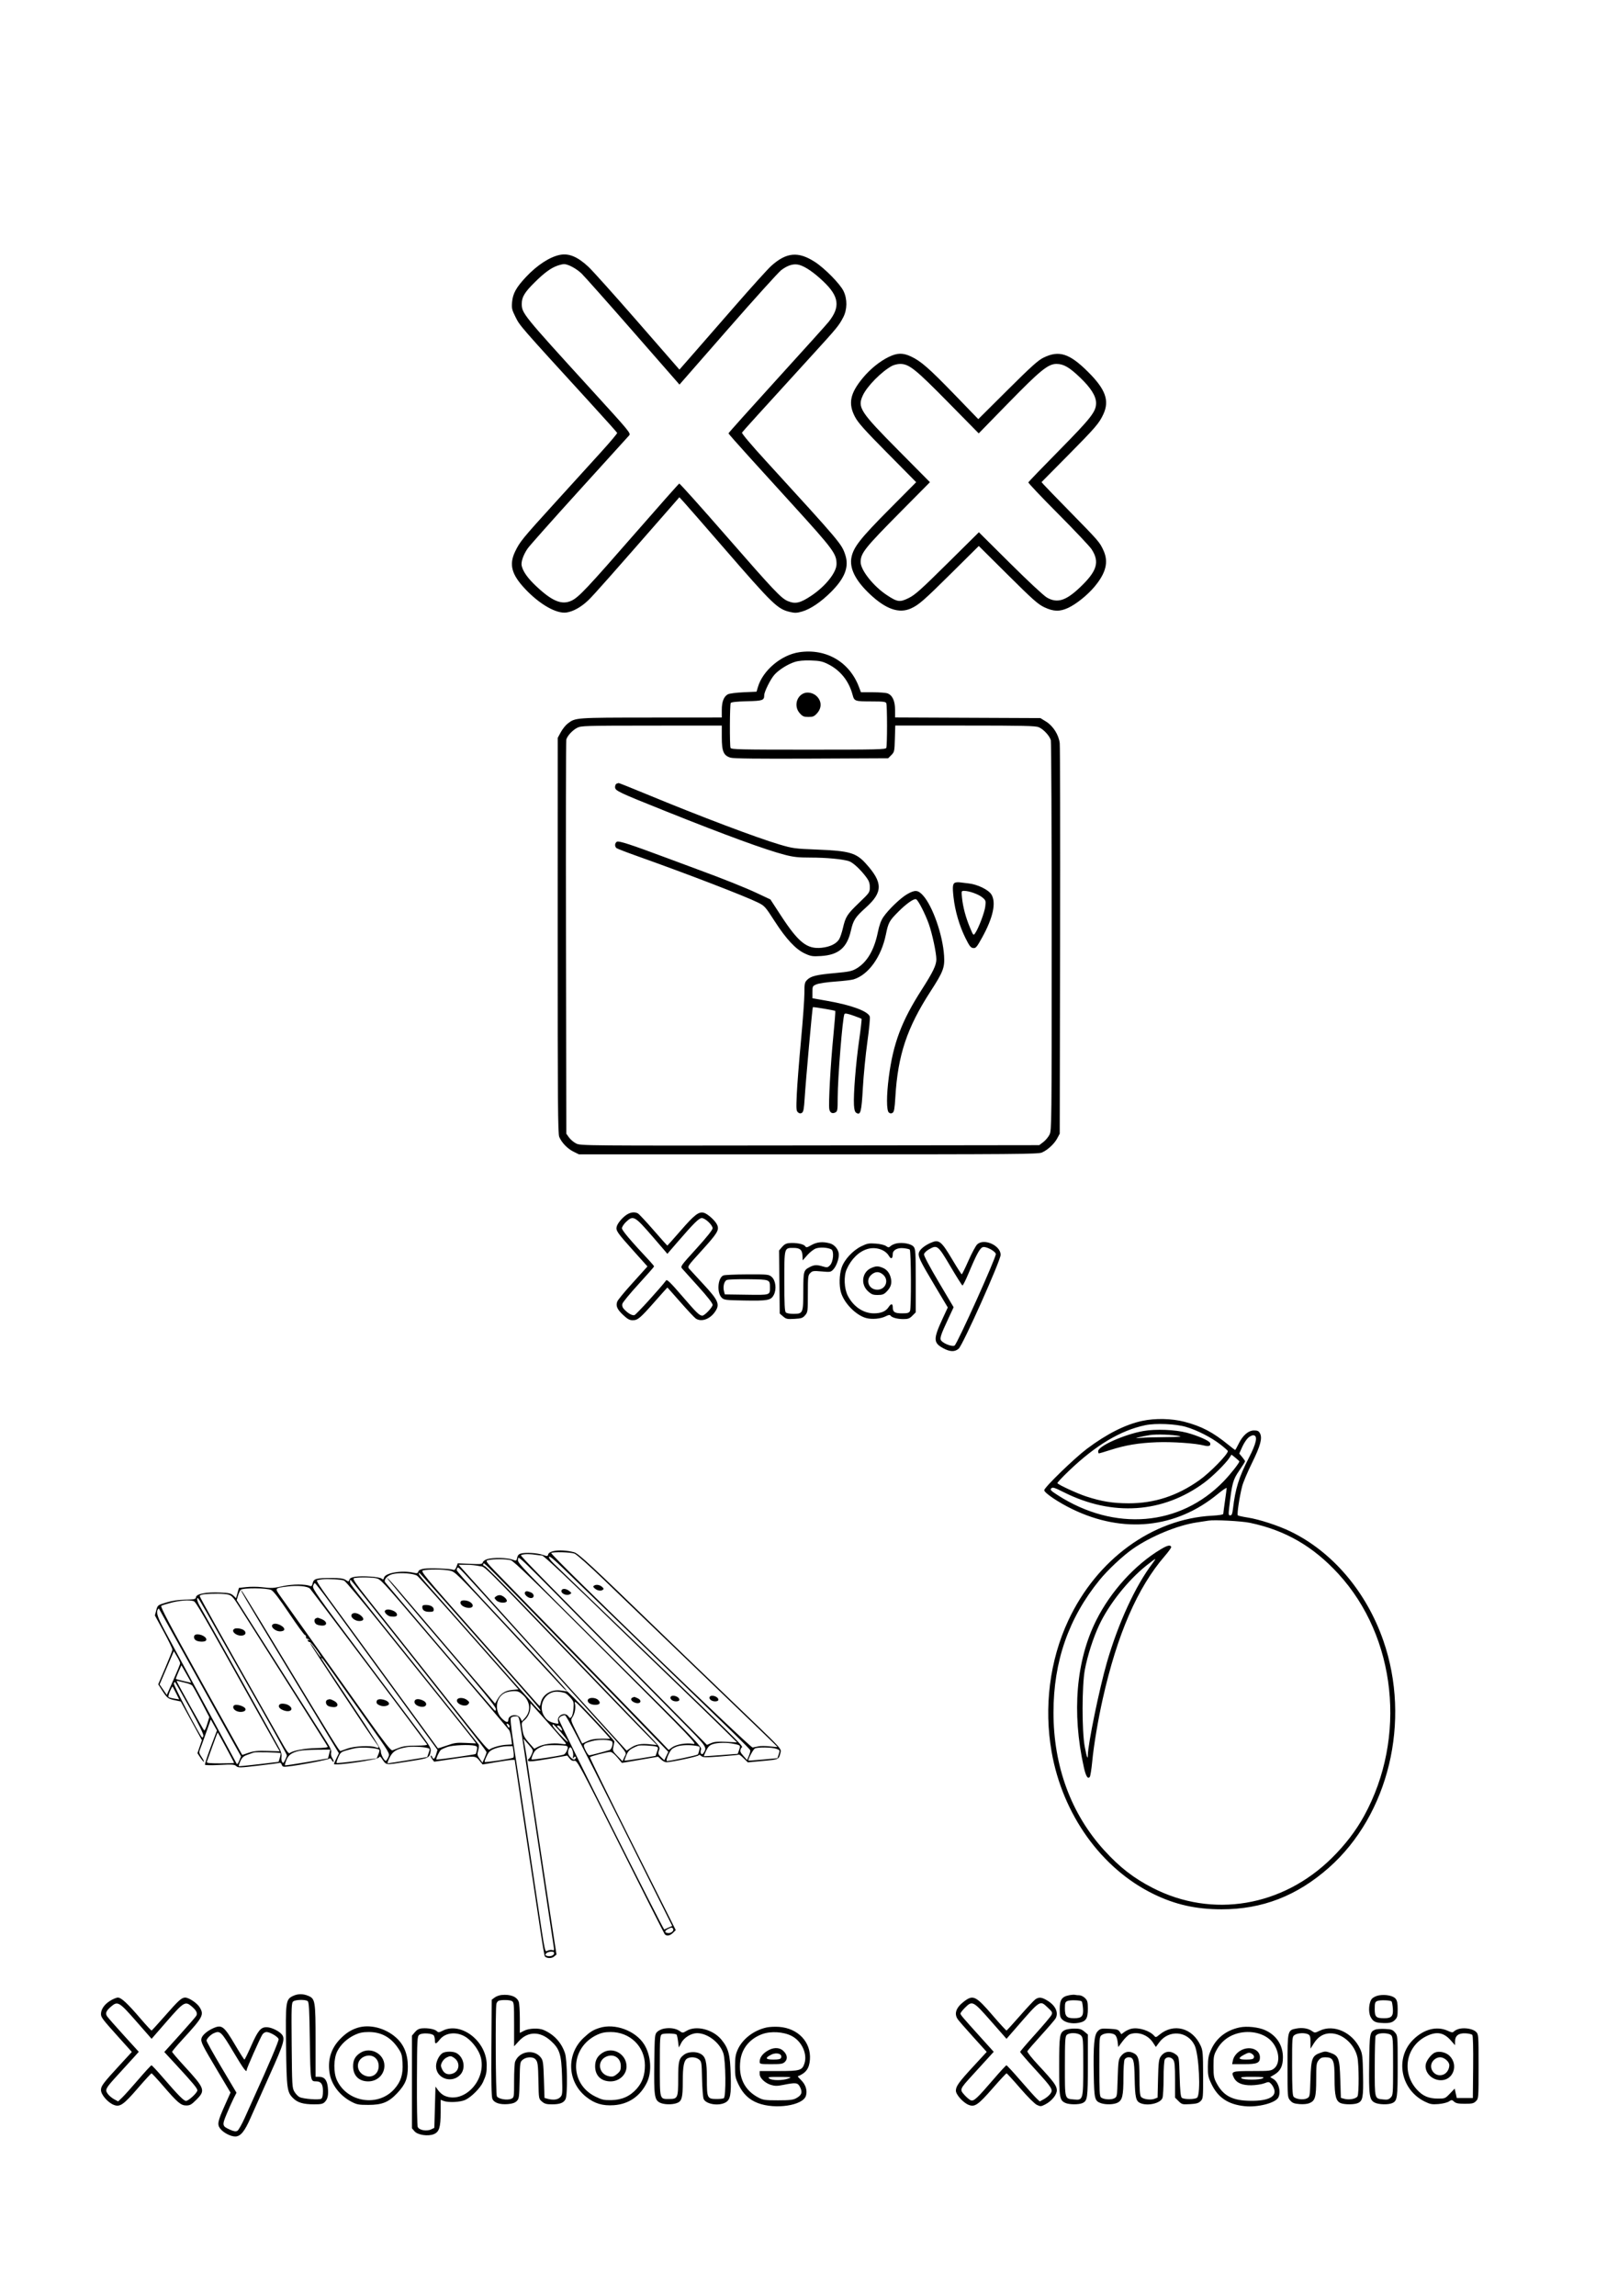 <svg xmlns="http://www.w3.org/2000/svg" width="1410" height="2000" viewBox="0 0 1410 2000" version="1.1">
	<path d="M 488 221.994 C 479.112 223.733, 467.981 230.989, 458.258 241.383 C 449.857 250.364, 446.934 255.638, 446.264 263.022 C 445.768 268.492, 446.047 269.708, 449.304 276.273 C 453.059 283.841, 452.932 283.695, 513.414 349.841 C 526.661 364.329, 537.647 376.582, 537.826 377.069 C 538.005 377.557, 531.908 384.828, 524.277 393.228 C 516.646 401.627, 498.536 421.550, 484.033 437.500 C 454.953 469.480, 453.045 471.814, 448.879 480.500 C 443.464 491.792, 445.794 500.439, 457.643 513.012 C 470.345 526.491, 484.998 534.827, 493.696 533.523 C 499.666 532.628, 506.637 528.681, 512.860 522.674 C 517.459 518.234, 531.779 502.069, 582.711 443.820 L 592.050 433.139 596.333 437.820 C 598.688 440.394, 614.271 458.250, 630.961 477.500 C 673.766 526.871, 677.585 530.554, 688.596 533.096 C 692.741 534.053, 694.560 533.976, 699.057 532.655 C 706.430 530.489, 715.586 524.282, 724.289 515.550 C 736.362 503.438, 740.061 493.720, 736.583 483.250 C 733.408 473.692, 732.590 472.724, 667.205 401.238 C 654.425 387.266, 646.193 377.497, 646.618 376.809 C 647.276 375.744, 662.174 359.308, 708.887 308.113 C 729.522 285.498, 731.020 283.668, 734.781 276.500 C 738.387 269.626, 738.502 260.566, 735.074 253.500 C 732.037 247.241, 718.659 233.657, 710.086 228.127 C 695.597 218.779, 685.306 219.727, 672.068 231.629 C 669.129 234.271, 654.754 250.172, 640.121 266.966 C 625.489 283.760, 608.696 303.002, 602.803 309.728 L 592.088 321.955 555.701 280.228 C 535.687 257.277, 516.372 235.754, 512.778 232.398 C 503.425 223.665, 495.808 220.466, 488 221.994 M 485.698 231.444 C 480.004 233.475, 474.345 237.629, 465.895 245.982 C 457.248 254.530, 454.676 258.777, 454.680 264.500 C 454.687 272.874, 455.376 273.727, 514.879 338.957 C 549.576 376.993, 549.940 377.436, 548.111 379.457 C 547.094 380.581, 527.476 402.200, 504.515 427.500 C 481.554 452.800, 461.452 475.408, 459.843 477.739 C 456.027 483.271, 453.861 489.546, 454.626 492.855 C 455.779 497.848, 459.880 503.645, 467.035 510.394 C 481.284 523.836, 489.692 527.264, 498.252 523.120 C 504.410 520.139, 511.777 512.321, 553.963 464 C 574.370 440.625, 591.453 421.366, 591.926 421.203 C 592.398 421.039, 610.765 441.514, 632.743 466.703 C 674.342 514.381, 680.753 521.163, 686.489 523.560 C 693.112 526.327, 697.307 525.376, 707 518.912 C 719.421 510.628, 729 498.593, 729 491.271 C 729 482.416, 726.281 478.722, 691.993 441 C 679.745 427.525, 661.878 407.868, 652.288 397.317 C 642.699 386.766, 634.841 377.838, 634.826 377.475 C 634.811 377.113, 653.727 356.016, 676.862 330.593 C 699.997 305.170, 720.337 282.599, 722.062 280.435 C 732.475 267.374, 731.301 258.230, 717.534 245.172 C 709.344 237.404, 702.150 232.425, 696.798 230.821 C 691.935 229.364, 686.707 230.827, 680.791 235.301 C 678.431 237.085, 657.517 260.246, 634.315 286.769 L 592.131 334.993 551.668 288.746 C 529.414 263.311, 509.247 240.611, 506.853 238.303 C 502.360 233.972, 495.009 230.027, 491.500 230.066 C 490.400 230.078, 487.789 230.698, 485.698 231.444 M 774.500 310.910 C 766.716 314.683, 758.419 321.383, 752.046 329.041 C 740.784 342.574, 738.961 351.427, 745.045 363.047 C 747.766 368.246, 753.277 374.407, 773.408 394.757 L 798.394 420.014 774.814 443.757 C 749.862 468.883, 743.873 476.476, 742.037 485.319 C 740.044 494.922, 745.416 505.674, 758.201 517.670 C 772.099 530.711, 783.539 534.661, 793.852 529.981 C 800.735 526.858, 805.022 523.111, 829.734 498.617 L 852.968 475.588 878.313 500.756 C 900.130 522.420, 904.552 526.346, 910.079 528.961 C 918.104 532.757, 923.540 532.893, 930.871 529.480 C 937.949 526.185, 947.724 518.320, 953.845 510.994 C 963.830 499.045, 966.196 489.476, 961.631 479.506 C 958.287 472.200, 957.688 471.507, 932.630 445.944 C 921.008 434.088, 910.633 423.389, 909.573 422.169 L 907.645 419.950 930.127 397.225 C 954.743 372.343, 957.778 368.823, 961.483 360.866 C 967.007 348.999, 963.457 339.135, 948.199 323.957 C 931.955 307.797, 922.869 304.898, 909.317 311.548 C 904.651 313.838, 898.458 319.417, 878.014 339.748 L 852.529 365.092 831.650 343.516 C 809.687 320.820, 802.470 314.523, 793.791 310.483 C 786.781 307.219, 781.890 307.328, 774.500 310.910 M 777.240 318.750 C 768.159 323.671, 755.532 336.488, 751.871 344.500 C 747.116 354.908, 749.492 358.567, 782.879 392.263 L 810.388 420.027 784.885 445.763 C 753.513 477.423, 750 481.838, 750 489.608 C 750 496.610, 761.116 510.619, 772.797 518.339 C 782.126 524.505, 784.141 524.767, 792.029 520.840 C 797.480 518.126, 802.800 513.361, 825.772 490.621 L 853.043 463.624 880.272 490.669 C 896.038 506.329, 909.529 518.884, 912.321 520.493 C 921.277 525.657, 928.786 523.366, 941.061 511.723 C 956.058 497.499, 958.493 489.543, 951.256 478.418 C 949.638 475.931, 936.497 462.025, 922.052 447.514 C 907.607 433.004, 895.949 420.696, 896.145 420.163 C 896.340 419.629, 908.425 407.098, 923 392.315 C 951.056 363.859, 955.283 358.419, 955.179 350.901 C 955.098 344.995, 950.604 337.856, 941.419 329.038 C 931.914 319.912, 926.890 317, 920.654 317 C 913.379 317, 906.578 322.533, 878.463 351.325 L 852.904 377.500 826.202 350.373 C 797.723 321.441, 792.204 317.027, 784.484 317.009 C 782.276 317.004, 779.016 317.788, 777.240 318.750 M 696.580 568.107 C 680.857 570.401, 664.748 583.946, 660.474 598.467 L 659.286 602.500 647.893 603.015 C 641.531 603.302, 635.511 604.088, 634.260 604.794 C 630.712 606.799, 629 611.242, 629 618.450 L 629 625 567.250 625.044 C 500.992 625.091, 501.556 625.050, 494.722 630.263 C 492.922 631.636, 490.227 635.003, 488.735 637.746 L 486.021 642.733 485.989 814.847 C 485.962 959.962, 486.176 987.485, 487.353 990.303 C 489.457 995.337, 494.530 1000.589, 499.794 1003.182 L 504.500 1005.500 704.500 1005.500 C 886.978 1005.500, 904.813 1005.358, 908.073 1003.875 C 913.153 1001.565, 918.756 996.366, 921.309 991.595 L 923.500 987.500 923.799 820 C 923.963 727.875, 923.825 650.186, 923.490 647.358 C 922.628 640.058, 917.743 632.339, 911.579 628.536 L 906.658 625.500 843.329 625.228 L 780 624.957 779.996 618.228 C 779.992 610.559, 777.709 605.600, 773.434 603.975 C 772.024 603.439, 766.235 603, 760.571 603 L 750.272 603 748.472 598.250 C 740.243 576.524, 719.896 564.705, 696.580 568.107 M 692.575 576.595 C 686.293 578.594, 678.245 583.735, 674.561 588.100 C 671.202 592.079, 666.009 602.617, 665.985 605.500 C 665.949 610.077, 664.794 610.482, 650.795 610.834 C 642.093 611.053, 637.265 611.570, 636.793 612.334 C 635.929 613.733, 635.772 649.242, 636.620 651.453 C 637.148 652.828, 644.710 653, 704.500 653 C 764.934 653, 771.848 652.839, 772.393 651.418 C 772.727 650.548, 773 641.810, 773 632 C 773 622.190, 772.727 613.452, 772.393 612.582 C 771.888 611.266, 769.829 610.998, 760.143 610.986 C 744.835 610.968, 744.485 610.850, 742.962 605.161 C 739.699 592.972, 732.154 583.669, 721.177 578.298 C 716.583 576.050, 714.032 575.528, 706.556 575.301 C 700.412 575.115, 695.916 575.531, 692.575 576.595 M 700.388 603.934 C 693.744 606.764, 691.956 615.681, 696.918 621.234 C 699.423 624.038, 700.496 624.500, 704.500 624.500 C 708.504 624.500, 709.577 624.038, 712.082 621.234 C 716.049 616.795, 716.114 611.267, 712.250 606.981 C 709.285 603.692, 704.088 602.357, 700.388 603.934 M 502.871 634.006 C 498.737 636.190, 494.250 641.118, 493.473 644.327 C 493.184 645.522, 493.071 723.225, 493.223 817 L 493.500 987.500 495.834 990.773 C 497.118 992.573, 499.919 994.938, 502.059 996.030 C 505.906 997.992, 508.177 998.012, 705.802 997.757 L 905.656 997.500 909.187 994.806 C 911.129 993.325, 913.569 990.400, 914.609 988.306 C 916.441 984.619, 916.500 979.245, 916.500 816 C 916.500 723.325, 916.156 646.271, 915.736 644.768 C 914.653 640.901, 909.328 635.164, 905.233 633.453 C 902.322 632.236, 891.862 632, 840.964 632 L 780.172 632 779.836 643.480 C 779.514 654.487, 779.386 655.074, 776.728 657.730 L 773.955 660.500 707.228 660.801 C 660.622 661.011, 639.355 660.768, 636.702 659.996 C 630.595 658.219, 629.008 654.562, 629.004 642.250 L 629 632 567.750 632.044 C 509.353 632.086, 506.331 632.178, 502.871 634.006 M 537.250 682.662 C 536.563 682.940, 536 684.247, 536 685.566 C 536 688.791, 538.198 689.837, 581 706.962 C 632.479 727.558, 666.997 740.177, 683.859 744.565 C 691.481 746.548, 695.663 747, 706.386 747 C 720.183 747, 734.154 748.317, 739.883 750.157 C 743.369 751.276, 750.080 757.546, 755.128 764.400 C 757.299 767.348, 758 769.411, 758 772.850 C 758 777.289, 757.770 777.621, 748.567 786.450 C 738.184 796.413, 736.857 798.495, 734.548 808.451 C 733.682 812.182, 732.233 816.490, 731.327 818.023 C 728.937 822.069, 723.328 824.808, 715.867 825.573 C 703.264 826.864, 695.801 820.936, 680.509 797.488 L 671.363 783.463 659.931 778.093 C 649.411 773.150, 631.029 765.795, 608.500 757.514 C 603.550 755.695, 591.419 751.192, 581.543 747.508 C 549.413 735.522, 539.325 732.238, 537.600 733.204 C 535.693 734.271, 535.498 737.355, 537.250 738.752 C 537.938 739.300, 546.375 742.544, 556 745.960 C 598.361 760.994, 649.254 780.571, 660.520 786.166 C 666.264 789.019, 666.927 789.757, 675.013 802.318 C 685.149 818.061, 693.470 826.952, 701.514 830.635 C 706.658 832.990, 708.115 833.212, 715.419 832.757 C 730.766 831.799, 738.118 825.571, 741.511 810.652 C 743.602 801.459, 745.269 798.892, 754.594 790.514 C 769.503 777.117, 769.489 768.745, 754.527 752.208 C 746.033 742.820, 740.174 741.142, 712 740.030 C 692.527 739.261, 690.881 739.037, 679.156 735.569 C 659.111 729.640, 610.213 711.144, 563.637 691.873 C 550.513 686.443, 539.488 682.036, 539.137 682.079 C 538.787 682.122, 537.938 682.385, 537.250 682.662 M 832.797 768.705 C 830.212 769.348, 829.855 771.893, 830.970 781.738 C 832.313 793.590, 836.094 806.511, 841.290 817 C 844.776 824.039, 845.941 825.551, 848.066 825.799 C 850.361 826.066, 851.176 825.115, 855.802 816.763 C 865.421 799.400, 868.283 786.257, 863.981 779.200 C 861.432 775.020, 851.841 770.338, 844.112 769.502 C 841.025 769.168, 837.600 768.757, 836.500 768.589 C 835.400 768.420, 833.734 768.473, 832.797 768.705 M 790.500 778.896 C 784.764 782.196, 774.325 792.213, 769.862 798.701 C 767.736 801.791, 766.263 805.836, 764.975 812.124 C 761.775 827.740, 755.538 838.256, 746.245 843.702 C 742.413 845.948, 739.717 846.513, 727.632 847.605 C 711.384 849.072, 706.689 850.220, 703.372 853.537 C 701.218 855.692, 700.999 856.762, 700.992 865.205 C 700.988 870.317, 699.641 888.900, 697.999 906.500 C 696.357 924.100, 694.720 945.028, 694.361 953.007 C 693.776 966.024, 693.886 967.661, 695.438 968.949 C 696.706 970.001, 697.612 970.105, 698.834 969.336 C 700.161 968.502, 700.650 965.866, 701.235 956.394 C 702.132 941.881, 707.894 877.772, 708.342 877.325 C 708.731 876.936, 727.327 880.051, 727.912 880.603 C 728.139 880.816, 727.338 891.006, 726.131 903.246 C 723.752 927.384, 721.868 961.876, 722.693 966.183 C 723.297 969.334, 725.373 970.406, 728.072 968.961 C 729.807 968.033, 730 966.758, 730.002 956.215 C 730.006 939.185, 734.261 886.299, 735.866 883.328 C 736.326 882.478, 738.401 882.820, 743.414 884.575 C 747.216 885.905, 750.541 887.208, 750.802 887.469 C 751.064 887.730, 750.104 896.169, 748.670 906.222 C 745.812 926.257, 743.659 953.152, 744.172 962.396 C 744.409 966.651, 744.982 968.596, 746.231 969.380 C 749.951 971.714, 750.751 968.652, 751.943 947.500 C 752.563 936.500, 754.330 918.500, 755.870 907.500 C 757.410 896.500, 758.361 886.600, 757.983 885.500 C 756.377 880.828, 742.225 875.581, 721.250 871.880 L 708 869.542 708 864.220 C 708 859.053, 708.105 858.854, 711.606 857.391 C 713.589 856.563, 720.901 855.485, 727.856 854.997 C 734.810 854.509, 741.978 853.662, 743.785 853.114 C 756.750 849.187, 767.977 833.635, 771.992 814.040 C 774.149 803.510, 774.955 802.045, 783.025 793.975 C 789.916 787.084, 796.391 782.552, 798.299 783.285 C 800.092 783.973, 806.143 795.708, 809.376 804.766 C 812.389 813.209, 816.004 830.096, 815.990 835.657 C 815.977 840.682, 813.036 846.770, 803.265 862 C 785.649 889.455, 778.374 908.777, 774.535 938.301 C 772.459 954.263, 772.480 967.323, 774.584 969.070 C 775.731 970.021, 776.627 970.095, 777.834 969.337 C 779.176 968.493, 779.649 965.781, 780.268 955.395 C 782.431 919.062, 790.373 895.264, 810.936 863.500 C 821.979 846.442, 823.364 842.798, 822.713 832.500 C 821.572 814.427, 812.792 789.310, 804.349 779.964 C 799.980 775.129, 797.394 774.929, 790.500 778.896 M 838.350 782.078 C 839.201 790.220, 841.528 798.958, 845.201 807.806 C 848.145 814.898, 848.278 815.048, 849.764 812.927 C 852.724 808.700, 858.008 794.780, 858.617 789.605 C 859.201 784.631, 859.075 784.241, 856.068 781.711 C 852.817 778.975, 844.538 776, 840.176 776 C 837.762 776, 837.727 776.115, 838.350 782.078 M 546.457 1057.863 C 542.639 1060.191, 538.182 1065.427, 537.415 1068.484 C 536.563 1071.877, 537.912 1073.831, 551.728 1089.214 L 564.226 1103.131 562.285 1105.315 C 561.218 1106.517, 555.507 1112.853, 549.593 1119.395 C 543.679 1125.938, 538.425 1132.381, 537.918 1133.715 C 536.475 1137.511, 537.800 1140.539, 543.054 1145.454 C 546.854 1149.009, 548.657 1150, 551.322 1150 C 555.791 1150, 557.830 1148.283, 570.669 1133.716 C 576.590 1126.997, 581.504 1121.500, 581.589 1121.500 C 581.674 1121.500, 586.769 1127.224, 592.912 1134.221 C 599.054 1141.218, 605.062 1147.630, 606.262 1148.471 C 610.828 1151.669, 618.144 1149.355, 622.624 1143.294 C 627.777 1136.325, 626.477 1133.122, 612.336 1117.940 C 606.926 1112.132, 601.686 1106.442, 600.690 1105.295 C 598.906 1103.240, 599.050 1103.025, 611.007 1089.855 C 625.247 1074.173, 626.873 1071.523, 625.013 1067.032 C 623.533 1063.458, 616.646 1057.200, 613.257 1056.350 C 608.937 1055.265, 605.154 1058.180, 593.477 1071.589 C 587.054 1078.965, 581.681 1085, 581.537 1085 C 581.392 1085, 575.963 1078.901, 569.472 1071.447 C 562.981 1063.993, 556.874 1057.468, 555.901 1056.947 C 553.183 1055.493, 549.807 1055.820, 546.457 1057.863 M 545.571 1064.368 C 543.607 1066.221, 542 1068.700, 542 1069.877 C 542 1071.764, 549.445 1080.557, 566.235 1098.500 C 568.294 1100.700, 569.983 1102.789, 569.989 1103.142 C 569.995 1103.495, 563.917 1110.423, 556.482 1118.538 C 549.048 1126.652, 542.694 1134.369, 542.364 1135.686 C 541.964 1137.279, 542.389 1138.773, 543.631 1140.148 C 547.040 1143.920, 550.923 1146.159, 552.944 1145.518 C 554.462 1145.036, 575.498 1121.962, 580.516 1115.274 C 581.299 1114.230, 584.574 1117.457, 594.831 1129.378 C 607.106 1143.645, 609.550 1146, 612.079 1146 C 614.056 1146, 621 1138.679, 621 1136.594 C 621 1135.217, 616.508 1129.457, 608.750 1120.884 C 602.013 1113.440, 595.665 1106.394, 594.644 1105.228 C 592.800 1103.121, 592.874 1103.014, 606.894 1087.582 C 615.886 1077.684, 621 1071.272, 621 1069.895 C 621 1067.107, 614.534 1061, 611.581 1061 C 609.124 1061, 604.549 1065.533, 590.024 1082.356 L 581.549 1092.172 579.524 1089.727 C 578.411 1088.382, 573.599 1082.790, 568.832 1077.300 C 552.942 1059.001, 551.885 1058.413, 545.571 1064.368 M 811.182 1082.519 C 806.005 1084.768, 801.949 1088.004, 800.922 1090.705 C 799.647 1094.058, 801.389 1097.757, 814.865 1120.319 L 825.945 1138.868 821.526 1148.389 C 813.205 1166.318, 813.260 1169.647, 821.957 1174.380 C 827.883 1177.605, 832.067 1177.720, 835.455 1174.750 C 839.123 1171.534, 872 1098.004, 872 1093.015 C 872 1084.854, 857.490 1078.373, 851.603 1083.903 C 850.299 1085.129, 846.864 1091.502, 843.971 1098.066 C 841.078 1104.630, 838.438 1109.991, 838.105 1109.981 C 837.772 1109.971, 834.125 1104.292, 830 1097.361 C 820.196 1080.889, 818.328 1079.416, 811.182 1082.519 M 687.790 1082.808 C 685.101 1083.031, 683.369 1083.961, 681.496 1086.188 L 678.911 1089.259 679.205 1116.718 L 679.500 1144.176 682.425 1146.691 C 685.069 1148.964, 686.019 1149.168, 692.296 1148.813 C 698.394 1148.469, 699.531 1148.084, 701.621 1145.655 C 703.911 1142.992, 704 1142.294, 704 1126.944 C 704 1112.091, 704.143 1110.857, 706.096 1108.904 C 708.005 1106.995, 708.890 1106.871, 716.051 1107.504 C 723.621 1108.175, 723.997 1108.106, 726.286 1105.637 C 728.779 1102.947, 731.003 1096.926, 730.996 1092.884 C 730.990 1088.724, 727.461 1084.222, 723.302 1083.067 C 717.071 1081.337, 711.883 1081.805, 707.121 1084.527 C 703.119 1086.815, 702.639 1086.888, 701.537 1085.382 C 700.212 1083.569, 693.579 1082.327, 687.790 1082.808 M 781.202 1083.093 C 779.396 1083.462, 777.124 1084.483, 776.153 1085.362 C 774.535 1086.826, 774.193 1086.824, 772.071 1085.338 C 770.743 1084.407, 766.901 1083.511, 763.062 1083.237 C 757.187 1082.816, 755.664 1083.103, 750.598 1085.584 C 743.117 1089.246, 735.745 1097.248, 733.412 1104.238 C 731.371 1110.352, 731.117 1119.711, 732.831 1125.663 C 735.536 1135.053, 745.788 1145.561, 754.675 1148.049 C 759.833 1149.493, 767.580 1148.786, 772.079 1146.459 C 774.153 1145.386, 775.488 1145.171, 775.903 1145.843 C 776.999 1147.617, 781.925 1149, 787.142 1149 C 791.348 1149, 792.624 1148.530, 795.077 1146.077 L 798 1143.154 798 1115.688 C 798 1090.521, 797.846 1088.032, 796.162 1085.952 C 794.087 1083.390, 786.676 1081.973, 781.202 1083.093 M 711.067 1087.461 C 709.179 1088.106, 705.804 1090.710, 703.567 1093.249 L 699.500 1097.865 699.309 1093.712 C 699.077 1088.665, 697.140 1087, 691.500 1087 C 683.336 1087, 683.500 1086.409, 683.500 1115.870 C 683.500 1135.916, 683.799 1142.199, 684.802 1143.200 C 685.574 1143.971, 688.369 1144.478, 691.673 1144.445 C 699.788 1144.364, 699.994 1143.875, 700.032 1124.559 C 700.066 1107.174, 700.258 1106.466, 705.700 1103.654 C 709.492 1101.694, 711.910 1101.593, 717.183 1103.173 C 720.712 1104.230, 721.307 1104.137, 723.212 1102.232 C 726.236 1099.208, 727.028 1089.605, 724.366 1088.233 C 721.211 1086.607, 714.676 1086.228, 711.067 1087.461 M 809.500 1088.270 C 807.246 1089.557, 805.371 1091.441, 805.205 1092.587 C 805.031 1093.787, 810.262 1103.646, 817.972 1116.650 L 831.033 1138.679 826.408 1148.590 C 819.640 1163.091, 818.720 1165.956, 820.245 1167.804 C 822.483 1170.516, 829.757 1173.201, 831.844 1172.084 C 834.064 1170.896, 868.319 1094.896, 867.815 1092.278 C 867.370 1089.966, 860.123 1085.921, 857 1086.243 C 854.206 1086.530, 851.523 1091.300, 843.791 1109.724 C 841.431 1115.347, 839.143 1119.841, 838.707 1119.710 C 838.271 1119.579, 833.533 1112.053, 828.179 1102.986 C 817.317 1084.594, 816.737 1084.137, 809.500 1088.270 M 755.764 1087.996 C 748.424 1090.206, 741.771 1096.742, 737.858 1105.588 C 735.148 1111.714, 735.606 1122.397, 738.849 1128.723 C 743.669 1138.127, 752.381 1144, 761.510 1144 C 767.849 1144, 771.939 1142.268, 774.375 1138.551 C 776.561 1135.214, 778 1135.313, 778 1138.800 C 778 1142.903, 779.723 1144, 786.165 1144 C 790.929 1144, 792.118 1143.649, 793.013 1141.976 C 794.216 1139.728, 794.016 1089.678, 792.799 1088.464 C 792.414 1088.080, 790.060 1087.536, 787.569 1087.255 C 782.182 1086.648, 778.008 1088.833, 777.985 1092.273 C 777.956 1096.448, 776.532 1097.170, 774.640 1093.967 C 771.351 1088.399, 763.097 1085.788, 755.764 1087.996 M 759.270 1104.483 C 751.248 1107.970, 749.731 1118.616, 756.387 1124.716 C 759.414 1127.490, 760.729 1128, 764.849 1128 C 768.836 1128, 770.230 1127.498, 772.481 1125.250 C 776.076 1121.661, 777.281 1118.314, 776.494 1114.114 C 775.592 1109.308, 773.124 1105.950, 769.328 1104.364 C 765.281 1102.673, 763.381 1102.695, 759.270 1104.483 M 759.389 1110.342 C 753.869 1115.090, 757.121 1123.400, 764.500 1123.400 C 771.849 1123.400, 775.041 1115.013, 769.504 1110.250 C 766.150 1107.365, 762.815 1107.395, 759.389 1110.342 M 630.409 1110.972 C 625.498 1112.958, 624.479 1125.920, 628.886 1130.333 C 630.912 1132.362, 632.159 1132.520, 648.393 1132.813 C 669.097 1133.186, 671.840 1132.672, 674.309 1127.956 C 676.893 1123.018, 675.993 1115.312, 672.475 1112.250 C 669.985 1110.084, 669.194 1110.002, 651.194 1110.063 C 640.912 1110.098, 631.559 1110.507, 630.409 1110.972 M 633.375 1114.952 C 631.010 1115.944, 629.846 1120.774, 630.964 1124.959 L 631.642 1127.500 650.498 1127.773 C 671.395 1128.075, 670.969 1128.205, 670.969 1121.500 C 670.969 1114.505, 671.023 1114.526, 652.288 1114.280 C 643.055 1114.159, 634.544 1114.461, 633.375 1114.952 M 995.500 1237.647 C 980.815 1240.761, 964.571 1248.946, 947.172 1261.997 C 936.264 1270.178, 910 1295.659, 910 1298.060 C 910 1300.355, 922.309 1308.652, 934.435 1314.530 C 978.987 1336.126, 1024.897 1331.351, 1061.250 1301.340 C 1065.513 1297.821, 1068.986 1295.518, 1068.968 1296.221 C 1068.951 1296.925, 1068.285 1302, 1067.488 1307.500 C 1066.691 1313, 1066.030 1318.002, 1066.019 1318.616 C 1066.007 1319.324, 1062.432 1319.923, 1056.250 1320.253 C 1004.223 1323.030, 955.862 1358.256, 930.977 1411.500 C 914.757 1446.206, 909.570 1487.039, 916.433 1526 C 926.044 1580.559, 959.755 1627.594, 1005.139 1649.766 C 1024.113 1659.036, 1042.210 1663.106, 1064.500 1663.116 C 1099.997 1663.131, 1130.140 1651.462, 1157.934 1626.944 C 1210.252 1580.794, 1229.866 1499.122, 1205.473 1429 C 1190.626 1386.321, 1161.082 1351.644, 1124.500 1333.960 C 1113.867 1328.819, 1097.374 1323.445, 1087.500 1321.903 C 1083.100 1321.215, 1079.140 1320.348, 1078.699 1319.976 C 1077.802 1319.217, 1080.122 1303.696, 1082.507 1294.500 C 1083.363 1291.200, 1087.202 1282.125, 1091.039 1274.332 C 1098.459 1259.265, 1100.228 1252.662, 1097.974 1248.451 C 1096.935 1246.510, 1095.871 1246, 1092.866 1246 C 1087.926 1246, 1083.015 1250.226, 1079.423 1257.568 C 1077.961 1260.556, 1076.587 1263, 1076.369 1263 C 1076.150 1263, 1073.522 1261.004, 1070.527 1258.565 C 1056.937 1247.496, 1047.069 1242.322, 1032.141 1238.436 C 1021.137 1235.572, 1006.747 1235.262, 995.500 1237.647 M 998 1241.433 C 976.362 1246.012, 954.931 1258.815, 931.572 1281.118 C 925.762 1286.665, 921.212 1291.534, 921.461 1291.937 C 922.343 1293.363, 938.874 1300.979, 946.475 1303.460 C 960 1307.875, 969.593 1309.430, 983.500 1309.460 C 1005.881 1309.508, 1025.791 1303.030, 1045 1289.449 C 1054.328 1282.854, 1070 1266.891, 1070 1263.985 C 1070 1263.575, 1066.988 1260.914, 1063.307 1258.073 C 1055.373 1251.948, 1043.215 1245.762, 1033.500 1242.907 C 1024.455 1240.250, 1007.015 1239.525, 998 1241.433 M 996.462 1246.485 C 979.864 1249.421, 957 1259.595, 957 1264.045 C 957 1265.120, 957.291 1266, 957.647 1266 C 958.002 1266, 962.498 1264.653, 967.638 1263.007 C 980.796 1258.792, 992.355 1256.869, 1008.145 1256.269 C 1021.603 1255.757, 1041.783 1257.161, 1049.377 1259.137 C 1053.528 1260.217, 1055.458 1259.356, 1054.497 1256.853 C 1053.743 1254.888, 1043.576 1250.444, 1034.113 1247.944 C 1024.045 1245.284, 1006.988 1244.623, 996.462 1246.485 M 1002 1250.027 C 998.975 1250.505, 994.700 1251.360, 992.500 1251.927 C 988.874 1252.861, 989.088 1252.908, 994.787 1252.425 C 998.246 1252.132, 1007.921 1251.862, 1016.287 1251.825 C 1026.033 1251.782, 1030.274 1251.476, 1028.089 1250.972 C 1022.300 1249.639, 1007.784 1249.113, 1002 1250.027 M 1087.636 1252.461 C 1086.123 1253.864, 1083.776 1257.519, 1082.420 1260.585 L 1079.955 1266.158 1082.478 1269.156 C 1083.865 1270.805, 1085 1272.489, 1085 1272.899 C 1085 1273.309, 1082.697 1276.987, 1079.882 1281.072 C 1074.462 1288.939, 1073.654 1291.888, 1071.211 1312.750 C 1070.450 1319.246, 1070.539 1320, 1072.066 1320 C 1073.393 1320, 1073.922 1318.731, 1074.458 1314.250 C 1076.588 1296.467, 1079.611 1286.783, 1088.285 1269.952 C 1094.900 1257.117, 1096.241 1250.749, 1092.444 1250.206 C 1091.302 1250.042, 1089.164 1251.045, 1087.636 1252.461 M 1071.424 1269.782 C 1068.210 1274.733, 1056.606 1286.202, 1049.500 1291.449 C 1013.433 1318.083, 969.459 1321.094, 927.065 1299.832 C 918.872 1295.723, 917.326 1295.245, 916.120 1296.452 C 914.914 1297.658, 915.689 1298.484, 921.608 1302.296 C 971.305 1334.314, 1028.383 1329.558, 1066.405 1290.231 C 1072.200 1284.238, 1080 1274.353, 1080 1273.003 C 1080 1272.726, 1078.467 1271.277, 1076.594 1269.782 L 1073.188 1267.065 1071.424 1269.782 M 1053 1324.569 C 1051.625 1324.810, 1047.125 1325.501, 1043 1326.106 C 1026.147 1328.577, 1002.663 1338.290, 987 1349.267 C 978.292 1355.370, 965.259 1367.608, 958.144 1376.362 C 931.213 1409.499, 918.087 1447.194, 918.050 1491.500 C 918.011 1538.252, 933.306 1579.876, 962.193 1611.631 C 975.759 1626.544, 987.900 1635.966, 1004.549 1644.502 C 1056.420 1671.098, 1117.560 1660.908, 1160.538 1618.504 C 1172.234 1606.965, 1181.574 1594.780, 1188.759 1581.690 C 1226.141 1513.586, 1216.828 1426.002, 1166.348 1370.940 C 1144.323 1346.915, 1119.995 1332.882, 1089.240 1326.461 C 1081.781 1324.904, 1058.145 1323.670, 1053 1324.569 M 1011.487 1349.539 C 988.956 1363.063, 967.990 1386.130, 955.345 1411.309 C 937.738 1446.366, 933.896 1491.692, 944.493 1539.326 C 946.253 1547.236, 947.974 1550.027, 949.694 1547.762 C 950.221 1547.068, 951.172 1541.065, 951.807 1534.423 C 953.180 1520.061, 956.857 1498.168, 960.982 1479.800 C 973.616 1423.534, 991.312 1382.792, 1015.006 1355.417 C 1018.298 1351.613, 1020.845 1348.050, 1020.663 1347.500 C 1019.988 1345.449, 1017.307 1346.045, 1011.487 1349.539 M 482.357 1351.097 C 479.660 1351.734, 478.042 1352.733, 477.721 1353.960 C 477.255 1355.741, 476.988 1355.761, 472.864 1354.330 C 468.063 1352.663, 457.984 1352.083, 453.878 1353.237 C 452.044 1353.752, 451.080 1354.850, 450.673 1356.885 C 450.091 1359.793, 450.087 1359.794, 446.295 1358.442 C 441.784 1356.833, 429.976 1356.601, 424.862 1358.022 C 422.749 1358.609, 421.025 1359.797, 420.747 1360.858 C 420.313 1362.521, 419.316 1362.641, 409.598 1362.209 L 398.926 1361.735 397.736 1364.887 C 396.896 1367.115, 396.099 1367.853, 395.023 1367.402 C 392.566 1366.374, 374.608 1365.682, 369.652 1366.425 C 366.504 1366.897, 364.921 1367.673, 364.519 1368.941 C 364.022 1370.506, 363.392 1370.648, 360.218 1369.911 C 350.377 1367.625, 335.739 1370.064, 334.666 1374.169 C 334.192 1375.984, 333.856 1376.125, 332.566 1375.055 C 330.710 1373.515, 316.039 1372.467, 309.679 1373.421 C 306.407 1373.911, 304.926 1374.658, 304.488 1376.036 C 303.902 1377.884, 303.766 1377.893, 301.249 1376.244 C 299.203 1374.903, 296.395 1374.522, 288.561 1374.522 C 275.549 1374.523, 273.346 1375.146, 272.485 1379.070 C 271.968 1381.421, 271.422 1381.981, 270.155 1381.460 C 266.066 1379.776, 255.027 1379.816, 246.910 1381.544 C 237.574 1383.532, 237.243 1383.548, 227.890 1382.487 C 224.255 1382.074, 218.342 1382.052, 214.751 1382.436 L 208.222 1383.135 206.969 1387.609 L 205.717 1392.083 203.326 1389.836 C 201.286 1387.920, 199.569 1387.530, 191.660 1387.184 C 179.798 1386.665, 171.248 1388.298, 170.812 1391.166 C 170.526 1393.042, 169.738 1393.229, 161.500 1393.385 C 155.351 1393.501, 150.103 1394.288, 144.933 1395.869 C 137.367 1398.182, 137.366 1398.183, 136.169 1402.657 L 134.973 1407.131 142.676 1421.316 C 146.913 1429.117, 150.328 1436.175, 150.264 1437 C 150.201 1437.825, 147.389 1444.944, 144.015 1452.820 L 137.882 1467.140 141.104 1472.162 C 145.579 1479.136, 146.308 1479.712, 152.251 1480.969 L 157.500 1482.079 166.727 1498.951 L 175.953 1515.823 174.007 1521.479 L 172.061 1527.135 174.677 1531.088 C 176.116 1533.262, 177.492 1534.842, 177.735 1534.598 C 177.979 1534.355, 177.045 1532.489, 175.661 1530.452 C 173.542 1527.333, 173.313 1526.335, 174.212 1524.125 C 174.799 1522.681, 177.172 1516.156, 179.484 1509.623 L 183.688 1497.747 186.375 1502.555 L 189.062 1507.363 183.604 1521.894 C 180.601 1529.886, 178.367 1536.785, 178.639 1537.225 C 178.911 1537.665, 184.729 1537.725, 191.569 1537.360 C 202.366 1536.783, 204.247 1536.914, 205.841 1538.356 C 207.554 1539.906, 208.846 1539.881, 225.089 1537.989 C 234.665 1536.873, 243.039 1535.767, 243.699 1535.531 C 244.358 1535.295, 245.193 1536.032, 245.553 1537.168 C 246.125 1538.970, 246.803 1539.170, 250.855 1538.735 C 261.055 1537.637, 286.539 1532.746, 287.142 1531.769 C 287.515 1531.167, 288.285 1531.664, 288.974 1532.951 C 289.627 1534.172, 290.412 1534.922, 290.716 1534.617 C 291.021 1534.312, 290.526 1532.925, 289.615 1531.536 C 288.618 1530.013, 288.197 1528.065, 288.556 1526.633 C 288.998 1524.870, 287.927 1522.356, 284.400 1516.879 C 281.786 1512.820, 272.385 1498.025, 263.509 1484 C 254.633 1469.975, 245.057 1454.900, 242.230 1450.500 C 239.403 1446.100, 230.152 1431.552, 221.674 1418.172 L 206.257 1393.843 207.410 1389.941 C 208.043 1387.794, 209.100 1385.500, 209.758 1384.842 C 211.601 1382.999, 232.718 1383.137, 236.427 1385.017 C 238.407 1386.020, 243.483 1392.650, 252.110 1405.500 C 259.126 1415.950, 265.293 1424.405, 265.815 1424.289 C 266.338 1424.173, 266.705 1424.837, 266.632 1425.765 C 266.560 1426.693, 267.025 1427.463, 267.667 1427.476 C 268.308 1427.489, 269.208 1427.910, 269.667 1428.410 C 270.159 1428.948, 269.935 1428.993, 269.120 1428.521 C 268.171 1427.971, 267.898 1428.155, 268.245 1429.111 C 268.523 1429.875, 269.228 1430.397, 269.812 1430.271 C 270.910 1430.034, 280.418 1442.915, 279.686 1443.648 C 279.459 1443.874, 277.351 1441.108, 275 1437.500 C 272.649 1433.892, 270.520 1431.146, 270.269 1431.398 C 269.865 1431.802, 323.469 1512.812, 328.158 1518.885 C 330.691 1522.164, 330.465 1523.127, 327.435 1521.975 C 322.935 1520.265, 309.045 1520.870, 303 1523.040 C 299.975 1524.126, 297.132 1525.124, 296.683 1525.257 C 295.782 1525.525, 290.418 1516.867, 246.028 1443.500 C 212.838 1388.645, 210.029 1384.108, 210.012 1385.333 C 210.005 1385.791, 217.267 1398.166, 226.149 1412.833 C 250.548 1453.123, 291.044 1520.063, 293.307 1523.843 L 295.308 1527.187 293.154 1531.620 C 291.969 1534.058, 291 1536.266, 291 1536.527 C 291 1538.363, 328.765 1532.940, 330.138 1530.907 C 330.923 1529.744, 331.333 1529.847, 332.501 1531.500 C 337.036 1537.922, 334.688 1537.612, 354.913 1534.458 C 374.233 1531.446, 374.156 1531.480, 375.285 1525.496 C 375.780 1522.869, 374.633 1520.862, 366.136 1509.496 C 360.793 1502.348, 337.452 1471.235, 314.269 1440.355 C 277.114 1390.866, 272.199 1383.903, 272.809 1381.624 C 273.189 1380.202, 273.868 1379.007, 274.318 1378.969 C 274.768 1378.932, 280.650 1386.461, 287.389 1395.700 C 294.127 1404.940, 310.820 1427.800, 324.483 1446.500 C 338.146 1465.200, 356.507 1490.343, 365.284 1502.374 L 381.243 1524.247 380.081 1528.124 C 378.845 1532.250, 377.612 1533.037, 376.583 1530.357 C 376.237 1529.453, 375.694 1528.972, 375.378 1529.288 C 375.062 1529.605, 375.597 1530.915, 376.567 1532.201 L 378.330 1534.538 393.415 1532.306 C 413.973 1529.264, 414.259 1529.278, 417.722 1533.479 L 420.590 1536.958 432.045 1534.985 C 438.345 1533.901, 444.633 1533.010, 446.019 1533.007 L 448.537 1533 453.816 1568.250 C 456.720 1587.638, 460.886 1615.200, 463.074 1629.500 C 465.263 1643.800, 468.651 1666.300, 470.603 1679.500 C 472.555 1692.700, 474.455 1703.806, 474.826 1704.179 C 476.606 1705.974, 480.723 1706.042, 482.787 1704.312 L 484.948 1702.500 482.452 1686.500 C 481.078 1677.700, 477.954 1657.225, 475.507 1641 C 473.061 1624.775, 470.135 1605.425, 469.005 1598 C 463.097 1559.197, 459.901 1537.753, 459.516 1534.323 C 459.279 1532.220, 458.437 1526.900, 457.645 1522.500 L 456.205 1514.500 460.523 1519.473 C 464.820 1524.423, 464.833 1524.463, 463.381 1527.938 C 462.579 1529.859, 461.381 1531.764, 460.720 1532.173 C 459.908 1532.675, 459.846 1533.246, 460.529 1533.929 C 461.212 1534.612, 466.880 1534.007, 477.954 1532.068 L 494.366 1529.196 496.326 1531.687 C 497.718 1533.457, 498.975 1534.047, 500.667 1533.723 C 502.914 1533.294, 505.175 1537.518, 540.642 1608.384 C 561.318 1649.698, 578.687 1684.063, 579.240 1684.750 C 580.813 1686.706, 583.867 1686.224, 586.484 1683.606 L 588.878 1681.213 551.198 1606.180 C 530.475 1564.912, 513.780 1530.887, 514.098 1530.568 C 514.951 1529.716, 529.136 1526.051, 531.690 1526.024 C 533.095 1526.008, 535.333 1527.722, 537.927 1530.798 L 541.973 1535.596 557.736 1532.881 L 573.500 1530.167 576.055 1532.583 C 577.460 1533.912, 579.504 1535, 580.597 1535 C 584.953 1535, 608.515 1529.955, 608.850 1528.951 C 609.070 1528.290, 609.891 1528.497, 610.988 1529.489 C 612.583 1530.932, 614.366 1530.979, 628.134 1529.939 C 636.585 1529.300, 643.697 1528.593, 643.937 1528.368 C 644.177 1528.143, 646.019 1529.565, 648.029 1531.528 L 651.683 1535.096 664.940 1533.855 C 679.307 1532.509, 678.658 1532.846, 680.340 1525.882 C 680.915 1523.499, 678.926 1521.298, 658.236 1501.417 C 600.157 1445.609, 585.566 1431.568, 572.514 1418.927 C 515.433 1363.640, 504.025 1353.084, 500.290 1352.098 C 494.096 1350.463, 486.776 1350.054, 482.357 1351.097 M 480.357 1352.765 C 478.787 1353.775, 653.707 1522.609, 655.884 1522.186 C 656.773 1522.013, 659.075 1521.550, 661 1521.156 C 662.925 1520.763, 667.395 1520.785, 670.933 1521.204 C 674.472 1521.624, 677.416 1521.862, 677.475 1521.733 C 677.535 1521.605, 671.265 1515.447, 663.542 1508.049 C 648.392 1493.537, 634.543 1480.222, 612.500 1458.974 C 604.800 1451.552, 587.475 1434.891, 574 1421.950 C 560.525 1409.009, 539.234 1388.539, 526.687 1376.460 C 513.750 1364.006, 502.495 1353.983, 500.687 1353.306 C 497.184 1351.995, 482.177 1351.595, 480.357 1352.765 M 457.750 1353.810 C 455.688 1353.981, 454 1354.403, 454 1354.748 C 454 1355.827, 468.996 1371.139, 580.279 1483.688 L 616.057 1519.874 619.779 1518.316 C 622.602 1517.135, 625.768 1516.877, 632.895 1517.248 L 642.291 1517.737 628.395 1504.082 C 620.753 1496.572, 602.125 1478.530, 587 1463.988 C 571.875 1449.447, 552.975 1431.208, 545 1423.457 C 495.525 1375.372, 473.904 1354.993, 472.312 1354.940 C 471.315 1354.908, 468.475 1354.570, 466 1354.190 C 463.525 1353.811, 459.813 1353.640, 457.750 1353.810 M 478.485 1356.025 C 478.030 1356.760, 479.627 1359.055, 482.623 1361.975 C 485.305 1364.590, 513.375 1391.634, 545 1422.074 C 659.335 1532.123, 646.938 1519.705, 645.710 1522.957 C 644.745 1525.513, 644.971 1526.203, 647.840 1529.471 L 651.049 1533.126 652.579 1529.465 C 653.420 1527.451, 653.972 1525.285, 653.804 1524.652 C 653.453 1523.324, 640.364 1510.540, 560.500 1433.526 C 528.600 1402.764, 497.263 1372.473, 490.862 1366.212 C 483.179 1358.697, 478.973 1355.235, 478.485 1356.025 M 451.411 1358.500 C 450.705 1361.310, 453.608 1364.324, 531.296 1441.458 C 607.004 1516.625, 611.854 1521.647, 610.927 1523.920 C 609.718 1526.880, 611.475 1529.421, 613.050 1526.992 C 616.346 1521.909, 616.371 1521.945, 593.392 1498.661 C 581.364 1486.472, 556.429 1461.200, 537.983 1442.500 C 444.983 1348.222, 452.226 1355.251, 451.411 1358.500 M 425.500 1358.909 C 422.518 1359.577, 422.619 1359.703, 442.046 1379.541 C 452.797 1390.518, 478.204 1416.600, 498.506 1437.500 C 518.808 1458.400, 543.113 1483.375, 552.517 1493 C 561.920 1502.625, 572.556 1513.602, 576.152 1517.394 L 582.690 1524.289 585.610 1522.130 C 589.238 1519.448, 598.104 1517.922, 603.902 1518.982 C 608.157 1519.760, 606.085 1517.589, 528.389 1439.876 C 465.304 1376.777, 447.764 1359.764, 445 1358.990 C 441.130 1357.908, 430.172 1357.862, 425.500 1358.909 M 998.816 1363.841 C 982.901 1376.549, 966.348 1397.446, 957.876 1415.523 C 952.657 1426.660, 947.667 1442.212, 945.370 1454.500 C 942.821 1468.129, 942.766 1508.040, 945.277 1521.391 C 946.982 1530.458, 948 1533.264, 948 1528.898 C 948 1519.615, 958.053 1470.687, 964.622 1448 C 974.593 1413.565, 989.507 1381.246, 1004.495 1361.596 C 1006.003 1359.618, 1006.988 1358, 1006.684 1358 C 1006.380 1358, 1002.839 1360.629, 998.816 1363.841 M 421.554 1361.779 C 420.564 1362.770, 420.967 1363.846, 422.453 1364.177 C 423.252 1364.355, 438.626 1379.800, 456.617 1398.500 C 498.882 1442.430, 534.971 1479.898, 551.975 1497.501 C 577.038 1523.445, 575.395 1521.428, 574.216 1524.811 C 573.289 1527.471, 573.486 1528.092, 576.038 1530.536 L 578.900 1533.278 580.647 1529.613 L 582.395 1525.948 575.902 1519.224 C 563.032 1505.895, 511.489 1452.854, 479.492 1420.010 C 431.005 1370.241, 422.072 1361.262, 421.554 1361.779 M 401.650 1365.250 C 408.073 1372.483, 452.772 1422.069, 465.469 1436.047 C 473.736 1445.149, 488.375 1461.334, 498 1472.015 C 507.625 1482.696, 522.380 1498.962, 530.789 1508.161 L 546.077 1524.887 549.639 1522.470 C 554.166 1519.398, 558.631 1518.572, 566.350 1519.379 L 572.486 1520.020 561.914 1509.260 C 556.099 1503.342, 538.778 1485.449, 523.421 1469.499 C 413.752 1355.586, 423.676 1365.500, 417.999 1364.189 C 415.165 1363.535, 409.878 1363, 406.249 1363 L 399.651 1363 401.650 1365.250 M 398.699 1365.635 C 398.314 1366.019, 398 1366.944, 398 1367.691 C 398 1368.437, 407.566 1379.275, 419.258 1391.774 C 477.614 1454.161, 494.193 1472.140, 493.763 1472.571 C 493.504 1472.829, 491.335 1470.894, 488.942 1468.270 C 486.550 1465.647, 464.837 1442.265, 440.692 1416.310 C 397.371 1369.745, 396.726 1369.107, 391.846 1368.060 C 386.579 1366.931, 373.291 1366.820, 368.784 1367.868 C 366.185 1368.473, 368.163 1370.868, 415.129 1423.976 C 442.113 1454.488, 465.483 1480.925, 467.064 1482.726 C 468.645 1484.527, 470.121 1486, 470.344 1486 C 470.568 1486, 471.007 1484.713, 471.322 1483.140 C 472.758 1475.961, 480.632 1471.212, 488.845 1472.572 C 491.405 1472.996, 493.779 1473.285, 494.119 1473.215 C 495.107 1473.011, 535.547 1515.756, 535.448 1516.899 C 535.419 1517.230, 535.025 1519.225, 534.571 1521.333 C 533.790 1524.963, 533.978 1525.402, 538.123 1529.636 L 542.500 1534.107 544.166 1530.363 C 546.170 1525.861, 549.187 1529.849, 517 1494.450 C 504.075 1480.235, 473.540 1446.531, 449.145 1419.552 C 398.026 1363.019, 399.615 1364.718, 398.699 1365.635 M 342.232 1371.106 C 337.701 1372.188, 334.211 1375.915, 335.610 1378.179 C 336.378 1379.421, 422.081 1479.894, 428.650 1487.253 C 431.922 1490.918, 432 1490.947, 432 1488.462 C 432 1486.550, 420.176 1472.127, 384.397 1430.395 C 358.215 1399.858, 336.987 1374.679, 337.224 1374.442 C 337.461 1374.205, 340.828 1377.722, 344.707 1382.256 C 361.630 1402.040, 407.559 1455.843, 418.961 1469.241 L 431.422 1483.883 433.461 1480.285 C 436.427 1475.052, 440.294 1472.592, 446.476 1472.007 L 451.824 1471.500 408.925 1423 C 385.331 1396.325, 364.975 1373.684, 363.689 1372.686 C 360.849 1370.482, 348.620 1369.581, 342.232 1371.106 M 365 1370.951 C 365 1371.474, 368.938 1376.321, 373.750 1381.723 C 378.563 1387.124, 397.800 1408.851, 416.500 1430.006 C 435.200 1451.161, 452.975 1471.180, 456 1474.492 C 459.025 1477.805, 463.627 1482.987, 466.226 1486.008 C 468.825 1489.029, 470.962 1490.932, 470.976 1490.237 C 471 1488.989, 467.332 1484.725, 429.020 1441.453 C 418.284 1429.327, 399.659 1408.289, 387.631 1394.703 C 375.602 1381.116, 365.590 1370, 365.381 1370 C 365.171 1370, 365 1370.428, 365 1370.951 M 308.226 1374.839 C 307.309 1375.421, 310.500 1380.117, 319.594 1391.574 C 326.547 1400.333, 337.226 1413.800, 343.324 1421.500 C 349.423 1429.200, 362.089 1445.175, 371.472 1457 C 380.855 1468.825, 396.806 1488.961, 406.918 1501.746 C 420.183 1518.515, 425.635 1524.718, 426.489 1524.009 C 428.673 1522.196, 435.913 1520.106, 441.063 1519.802 L 446.167 1519.500 445.487 1514 C 445.113 1510.975, 444.288 1507.829, 443.654 1507.009 C 442.200 1505.129, 412.311 1469.888, 397 1452 C 390.645 1444.575, 377.807 1429.539, 368.472 1418.588 C 332.304 1376.153, 331.554 1375.353, 327.337 1374.656 C 321.912 1373.760, 309.743 1373.876, 308.226 1374.839 M 281 1375.639 C 279.075 1375.880, 276.933 1376.272, 276.241 1376.511 C 275.456 1376.781, 279.201 1382.698, 286.184 1392.222 C 292.346 1400.625, 303.290 1415.600, 310.505 1425.500 C 326.839 1447.912, 381.208 1522.387, 381.550 1522.818 C 381.689 1522.993, 385.214 1521.925, 389.383 1520.445 C 396.019 1518.089, 398.081 1517.807, 405.934 1518.182 L 414.904 1518.611 411.702 1514.385 C 409.941 1512.061, 396.974 1495.836, 382.887 1478.330 C 368.800 1460.823, 344.802 1430.975, 329.557 1412 C 314.313 1393.025, 300.936 1377.162, 299.829 1376.749 C 297.210 1375.770, 285.479 1375.079, 281 1375.639 M 305 1377.804 C 305 1379.702, 305.963 1380.932, 361.478 1450 C 392.307 1488.355, 414.768 1516.431, 417.088 1519.512 C 417.507 1520.068, 417.357 1522.367, 416.756 1524.620 C 415.773 1528.303, 415.902 1529.054, 418.035 1532.049 L 420.408 1535.381 422.178 1531.441 C 423.151 1529.273, 423.959 1527.005, 423.974 1526.400 C 424.003 1525.180, 419.771 1519.759, 352.677 1435.089 C 326.924 1402.590, 305.662 1376, 305.427 1376 C 305.192 1376, 305 1376.812, 305 1377.804 M 517.915 1381.053 C 516.704 1381.801, 516.717 1382.134, 518 1383.357 C 520.122 1385.378, 523.242 1386.116, 525 1385.013 C 526.328 1384.180, 526.321 1383.894, 524.944 1382.516 C 523.003 1380.574, 519.776 1379.903, 517.915 1381.053 M 250.500 1381.918 C 239.095 1383.361, 239.229 1383.157, 244.651 1390.828 C 249.532 1397.734, 285.872 1448.798, 320.445 1497.331 C 335.193 1518.035, 340.684 1525.031, 341.885 1524.647 C 342.773 1524.364, 345.525 1523.328, 348 1522.344 C 351.260 1521.049, 355.300 1520.549, 362.660 1520.528 C 369.434 1520.509, 372.600 1520.154, 372.160 1519.462 C 370.516 1516.875, 271.573 1385.305, 270.110 1383.759 C 268.117 1381.653, 259.207 1380.817, 250.500 1381.918 M 489.500 1385 C 487.938 1387.528, 493.274 1390.407, 496.440 1388.745 C 498.323 1387.756, 498.312 1387.671, 496.079 1385.863 C 493.567 1383.829, 490.475 1383.423, 489.500 1385 M 457.461 1387.063 C 456.473 1388.662, 459.984 1392, 462.655 1392 C 465.996 1392, 465.833 1388.267, 462.435 1386.975 C 459.167 1385.733, 458.274 1385.748, 457.461 1387.063 M 177.750 1388.728 C 175.688 1388.944, 174 1389.606, 174 1390.199 C 174 1391.152, 194.171 1427.204, 231.237 1492.500 C 237.794 1504.050, 244.999 1516.755, 247.248 1520.733 C 249.959 1525.529, 251.701 1527.666, 252.418 1527.077 C 255.085 1524.887, 265.461 1522.916, 275.375 1522.715 C 282.150 1522.578, 285.860 1522.127, 285.616 1521.472 C 285.405 1520.906, 269.530 1495.706, 250.337 1465.472 C 231.145 1435.237, 212.530 1405.880, 208.971 1400.233 C 203.434 1391.447, 201.995 1389.824, 199 1388.988 C 195.617 1388.044, 185.479 1387.920, 177.750 1388.728 M 432.461 1390.405 C 430.563 1391.793, 430.562 1391.858, 432.418 1393.910 C 434.465 1396.172, 440.380 1396.812, 441.562 1394.899 C 442.370 1393.592, 439.348 1390.461, 436.448 1389.600 C 435.317 1389.264, 433.526 1389.626, 432.461 1390.405 M 171.821 1392.603 C 171.611 1393.646, 172.653 1396.525, 174.138 1399 C 177.661 1404.875, 241.386 1518.876, 243.889 1523.782 C 245.012 1525.984, 245.600 1528.642, 245.305 1530.184 C 245.028 1531.635, 245.244 1533.614, 245.786 1534.582 C 246.660 1536.144, 246.954 1535.990, 248.386 1533.221 C 249.274 1531.504, 250 1529.624, 250 1529.044 C 250 1528.086, 237.405 1505.515, 209.519 1456.500 C 203.887 1446.600, 195.091 1431.075, 189.974 1422 C 172.553 1391.109, 172.228 1390.583, 171.821 1392.603 M 149.235 1396.014 C 145.240 1397.061, 141.341 1398.273, 140.573 1398.709 C 139.493 1399.320, 147.367 1414.213, 175.131 1464.080 L 211.087 1528.660 216.754 1526.747 C 221.275 1525.221, 224.579 1524.901, 233.107 1525.167 L 243.795 1525.500 241.463 1521.500 C 240.180 1519.300, 232.221 1505.125, 223.777 1490 C 174.994 1402.626, 170.668 1395.146, 168.596 1394.590 C 164.608 1393.519, 156.470 1394.118, 149.235 1396.014 M 401.556 1394.910 C 400.476 1396.657, 402.202 1398.912, 405.436 1399.979 C 411.255 1401.899, 414.343 1398.754, 409.777 1395.557 C 407.344 1393.852, 402.448 1393.467, 401.556 1394.910 M 368 1399.800 C 368 1402.605, 370.059 1404, 374.200 1404 C 377.311 1404, 378 1403.644, 378 1402.035 C 378 1399.641, 375.180 1398, 371.066 1398 C 368.780 1398, 368 1398.458, 368 1399.800 M 137.596 1401.844 C 135.911 1404.570, 137.221 1408.622, 143.628 1420.500 C 152.239 1436.467, 204.912 1533.923, 206.053 1536 C 206.683 1537.146, 207.253 1536.606, 208.468 1533.711 L 210.059 1529.923 197.406 1507.211 C 190.446 1494.720, 174.404 1465.825, 161.757 1443 C 149.109 1420.175, 138.635 1401.358, 138.481 1401.183 C 138.327 1401.009, 137.928 1401.307, 137.596 1401.844 M 335.438 1403.101 C 334.560 1404.521, 337.908 1407.785, 340.500 1408.036 C 344.395 1408.414, 346 1407.983, 346 1406.557 C 346 1403.211, 337.157 1400.318, 335.438 1403.101 M 306.302 1406.656 C 305.450 1408.875, 309.396 1412, 313.052 1412 C 317.130 1412, 317.775 1410.063, 314.604 1407.336 C 311.440 1404.615, 307.218 1404.269, 306.302 1406.656 M 275.250 1409.662 C 273.332 1410.436, 273.766 1413.805, 275.934 1414.965 C 276.998 1415.534, 279.248 1416, 280.934 1416 C 285.451 1416, 285.190 1412.395, 280.532 1410.449 C 278.625 1409.652, 276.937 1409.036, 276.782 1409.079 C 276.627 1409.122, 275.938 1409.385, 275.250 1409.662 M 238.250 1414.641 C 234.734 1416.119, 239.273 1421, 244.163 1421 C 245.659 1421, 247.188 1420.505, 247.562 1419.899 C 249.073 1417.455, 241.598 1413.235, 238.250 1414.641 M 204.104 1418.872 C 200.717 1421.120, 206.920 1425.739, 211.711 1424.536 C 214.263 1423.896, 214.705 1421.830, 212.655 1420.128 C 210.718 1418.521, 205.736 1417.789, 204.104 1418.872 M 170.750 1423.785 C 168.401 1424.271, 168.522 1427.674, 170.934 1428.965 C 173.453 1430.313, 178.699 1430.296, 179.539 1428.937 C 181.098 1426.415, 175.082 1422.889, 170.750 1423.785 M 145.291 1452.752 L 139.081 1467.258 142.215 1471.812 L 145.348 1476.366 146.650 1473.433 C 154.623 1455.471, 156.997 1449.798, 156.983 1448.744 C 156.974 1448.060, 155.736 1445.418, 154.233 1442.873 L 151.500 1438.246 145.291 1452.752 M 280 1444.552 C 280 1444.856, 291.735 1462.609, 306.078 1484.002 C 324.535 1511.532, 332.071 1523.572, 331.863 1525.200 C 331.541 1527.728, 334.921 1534.193, 336.320 1533.727 C 336.803 1533.566, 337.781 1532.049, 338.492 1530.356 C 339.778 1527.300, 339.653 1527.091, 320.352 1499.889 C 309.663 1484.825, 296.399 1466.088, 290.876 1458.250 C 281.573 1445.049, 280 1443.068, 280 1444.552 M 155.499 1456.406 C 154.078 1459.620, 153.047 1462.350, 153.208 1462.474 C 153.672 1462.832, 166.432 1465.910, 166.557 1465.694 C 166.619 1465.587, 164.738 1462.139, 162.376 1458.032 L 158.083 1450.564 155.499 1456.406 M 154 1464.409 C 154 1465.159, 176.933 1506.311, 177.892 1507.282 C 178.317 1507.712, 179.507 1505.279, 180.538 1501.874 L 182.412 1495.685 175.575 1482.592 C 171.815 1475.392, 168.185 1468.904, 167.508 1468.175 C 166.832 1467.446, 164.303 1466.417, 161.889 1465.888 C 159.475 1465.359, 156.713 1464.687, 155.750 1464.395 C 154.787 1464.104, 154 1464.110, 154 1464.409 M 151.452 1466.264 C 150.959 1467.549, 173.300 1510.403, 175.981 1513.316 C 176.394 1513.765, 176.966 1513.239, 177.251 1512.147 C 177.597 1510.824, 173.685 1502.783, 165.535 1488.064 C 158.806 1475.910, 153.018 1465.685, 152.673 1465.340 C 152.329 1464.996, 151.779 1465.411, 151.452 1466.264 M 148.136 1473.104 C 147.088 1475.522, 146.516 1477.814, 146.865 1478.199 C 147.214 1478.583, 149.452 1479.210, 151.839 1479.591 L 156.178 1480.284 153.469 1474.892 C 151.978 1471.926, 150.598 1469.322, 150.401 1469.104 C 150.203 1468.887, 149.184 1470.687, 148.136 1473.104 M 440.270 1474.483 C 432.274 1477.959, 430.531 1489.826, 437.031 1496.532 C 440.760 1500.379, 443 1500.976, 443 1498.122 C 443 1493.431, 451.441 1492.457, 453.641 1496.894 L 454.828 1499.288 457.438 1496.472 C 462.808 1490.678, 462.253 1482.492, 456.101 1476.753 C 452.721 1473.600, 451.391 1473.006, 447.789 1473.039 C 445.430 1473.061, 442.046 1473.710, 440.270 1474.483 M 481.643 1474.018 C 473.205 1476.577, 469.379 1487.024, 474.089 1494.645 C 476.381 1498.353, 478.750 1499.929, 483.719 1501.049 C 486.809 1501.746, 486.952 1501.655, 486.374 1499.353 C 485.090 1494.240, 492.304 1490.741, 495.303 1495.022 C 496.590 1496.859, 496.841 1496.897, 498.052 1495.438 C 498.785 1494.554, 499.572 1491.241, 499.801 1488.074 C 500.186 1482.753, 499.977 1482.044, 497.047 1478.706 C 495.303 1476.721, 493.117 1474.883, 492.188 1474.622 C 487.937 1473.431, 484.271 1473.221, 481.643 1474.018 M 584.473 1478.044 C 583.412 1479.761, 586.043 1482, 589.122 1482 C 590.983 1482, 592 1481.482, 592 1480.535 C 592 1477.841, 585.855 1475.808, 584.473 1478.044 M 618.473 1478.044 C 617.412 1479.761, 620.043 1482, 623.122 1482 C 624.983 1482, 626 1481.482, 626 1480.535 C 626 1477.841, 619.855 1475.808, 618.473 1478.044 M 551.250 1478.662 C 549.055 1479.548, 549.905 1481.718, 552.940 1482.975 C 557.908 1485.033, 560.317 1481.377, 555.453 1479.161 C 554.052 1478.522, 552.815 1478.036, 552.703 1478.079 C 552.591 1478.122, 551.938 1478.385, 551.250 1478.662 M 398.332 1480.578 C 396.968 1484.132, 405.501 1487.512, 408.058 1484.430 C 409.255 1482.988, 409.131 1482.524, 407.107 1480.885 C 404.248 1478.571, 399.170 1478.392, 398.332 1480.578 M 512.306 1480.645 C 511.454 1482.865, 514.556 1485, 518.632 1485 C 522.674 1485, 523.734 1483.468, 521.443 1480.937 C 519.219 1478.480, 513.211 1478.288, 512.306 1480.645 M 285.250 1480.662 C 283.332 1481.436, 283.766 1484.805, 285.934 1485.965 C 286.998 1486.534, 289.248 1487, 290.934 1487 C 295.090 1487, 295.160 1483.651, 291.050 1481.526 C 287.965 1479.931, 287.306 1479.833, 285.250 1480.662 M 328.380 1481.452 C 327.608 1483.463, 328.529 1484.640, 331.753 1485.764 C 334.653 1486.775, 339 1485.770, 339 1484.089 C 339 1480.896, 329.499 1478.537, 328.380 1481.452 M 361.357 1481.513 C 360.552 1483.611, 362.579 1485.749, 366.110 1486.524 C 371.687 1487.749, 373.507 1483.463, 368.398 1481.135 C 364.944 1479.562, 362.046 1479.717, 361.357 1481.513 M 500.955 1483.681 C 501.952 1487.346, 500.955 1492.799, 498.697 1496.023 C 497.225 1498.123, 497.427 1498.835, 502.232 1508.496 L 507.328 1518.742 511.914 1516.636 C 515.320 1515.071, 518.470 1514.532, 524.155 1514.541 L 531.811 1514.553 526.927 1509.026 C 524.241 1505.987, 517.103 1498.325, 511.066 1492 C 501.834 1482.329, 500.226 1481.006, 500.955 1483.681 M 243.667 1484.667 C 242.091 1486.243, 243.249 1488.206, 246.573 1489.595 C 252.684 1492.148, 256.718 1489.017, 251.777 1485.557 C 249.513 1483.970, 244.872 1483.461, 243.667 1484.667 M 462.198 1487.346 C 462.033 1491.744, 459.874 1496.168, 456.657 1498.698 C 454.392 1500.479, 454.323 1500.872, 455.250 1506.629 C 456.072 1511.736, 456.958 1513.517, 460.894 1517.982 L 465.563 1523.277 468.857 1521.574 C 473.526 1519.159, 481.839 1518.015, 488.320 1518.894 C 493.379 1519.581, 493.762 1519.501, 492.683 1517.980 C 491.565 1516.405, 475.283 1497.945, 466.417 1488.200 L 462.335 1483.712 462.198 1487.346 M 203.556 1485.910 C 202.462 1487.680, 204.253 1490.009, 207.357 1490.852 C 210.514 1491.711, 214 1490.750, 214 1489.022 C 214 1486.262, 204.996 1483.579, 203.556 1485.910 M 488.750 1495.080 C 487.788 1495.641, 487 1496.786, 487 1497.624 C 487 1499.671, 578.087 1681.182, 578.879 1680.713 C 579.221 1680.511, 580.923 1679.734, 582.661 1678.987 L 585.823 1677.628 539.902 1585.814 C 505.161 1516.353, 493.557 1494.007, 492.240 1494.030 C 491.283 1494.047, 489.712 1494.519, 488.750 1495.080 M 445.250 1496.250 C 444.575 1497.098, 445.331 1504.573, 447.601 1519.500 C 449.440 1531.600, 452.102 1549.096, 453.515 1558.380 C 454.929 1567.664, 457.175 1582.514, 458.507 1591.380 C 459.840 1600.246, 463.871 1627.075, 467.465 1651 C 475.567 1704.927, 474.556 1700.119, 477.560 1698.977 C 478.892 1698.471, 480.693 1698.329, 481.562 1698.662 C 482.870 1699.164, 483.043 1698.687, 482.571 1695.884 C 482.258 1694.023, 480.397 1681.700, 478.436 1668.500 C 474.507 1642.054, 472.863 1631.136, 464.064 1573 C 460.776 1551.275, 457.847 1531.925, 457.556 1530 C 457.265 1528.075, 456.120 1520.425, 455.011 1513 C 452.212 1494.262, 452.454 1495, 449.103 1495 C 447.531 1495, 445.797 1495.563, 445.250 1496.250 M 442.012 1503.023 C 443.253 1505.341, 444 1505.560, 444 1503.607 C 444 1502.841, 443.315 1501.951, 442.477 1501.629 C 441.234 1501.153, 441.149 1501.409, 442.012 1503.023 M 481.953 1503.750 C 483.811 1506.927, 496.161 1519.554, 494.913 1517 C 493.361 1513.825, 483.057 1502, 481.843 1502 C 481.334 1502, 481.383 1502.775, 481.953 1503.750 M 486.996 1505.496 C 489.680 1508.352, 490.686 1508.151, 489.046 1505.086 C 488.432 1503.939, 487.192 1503, 486.291 1503 C 484.960 1503, 485.093 1503.470, 486.996 1505.496 M 185.073 1521.253 C 182.638 1527.989, 180.452 1534.063, 180.216 1534.750 C 179.888 1535.705, 182.645 1536, 191.893 1536 C 198.552 1536, 204 1535.806, 204 1535.569 C 204 1535.073, 189.939 1508.999, 189.674 1509.003 C 189.578 1509.004, 187.508 1514.517, 185.073 1521.253 M 516.072 1516.536 C 508.102 1518.759, 507.696 1519.321, 510.251 1524.580 C 511.432 1527.011, 512.880 1529, 513.469 1529 C 514.369 1529, 525.360 1526.153, 531.181 1524.412 C 533.065 1523.848, 534.674 1518.274, 533.338 1516.938 C 531.631 1515.231, 521.589 1514.997, 516.072 1516.536 M 621 1519.306 C 618.345 1520.212, 616.978 1521.587, 615.338 1525 C 614.150 1527.475, 613.275 1529.601, 613.395 1529.724 C 613.516 1529.847, 620.207 1529.438, 628.264 1528.816 L 642.914 1527.685 643.957 1524.693 C 645.484 1520.313, 645.448 1520.262, 639.951 1519.083 C 633.471 1517.693, 625.453 1517.788, 621 1519.306 M 390 1521.655 C 387.525 1522.513, 384.912 1523.693, 384.192 1524.278 C 382.826 1525.388, 379.727 1532.061, 380.308 1532.642 C 380.752 1533.085, 413.932 1528.402, 414.521 1527.812 C 414.773 1527.560, 415.252 1525.988, 415.586 1524.319 C 416.104 1521.729, 415.849 1521.192, 413.847 1520.656 C 409.356 1519.453, 394.564 1520.073, 390 1521.655 M 474 1520.700 C 468.265 1522.775, 466.103 1524.446, 464.471 1528.063 C 463.490 1530.240, 462.952 1532.286, 463.277 1532.610 C 463.798 1533.132, 486.903 1529.652, 491.142 1528.413 C 492.046 1528.149, 493.355 1526.557, 494.052 1524.874 C 495.106 1522.330, 495.082 1521.665, 493.910 1520.923 C 492.405 1519.970, 476.510 1519.793, 474 1520.700 M 556 1520.636 C 549.080 1523.438, 547.689 1524.559, 545.869 1528.806 C 544.813 1531.268, 544.093 1533.426, 544.268 1533.601 C 544.443 1533.776, 550.599 1532.916, 557.949 1531.691 L 571.312 1529.462 572.577 1525.808 C 573.691 1522.591, 573.642 1522.076, 572.171 1521.504 C 569.752 1520.565, 557.765 1519.921, 556 1520.636 M 590.500 1521.102 C 588.850 1521.609, 586.728 1522.619, 585.785 1523.346 C 583.424 1525.168, 579.682 1534.007, 581.286 1533.977 C 584.182 1533.921, 607.424 1528.971, 608.073 1528.272 C 608.467 1527.847, 609.084 1526.100, 609.444 1524.389 C 610.071 1521.408, 609.939 1521.251, 606.299 1520.650 C 601.107 1519.792, 594.113 1519.992, 590.500 1521.102 M 354 1521.942 C 345.422 1523.508, 342.320 1525.436, 339.537 1530.926 C 337.837 1534.283, 337.395 1535.979, 338.233 1535.938 C 338.930 1535.903, 346.881 1534.666, 355.901 1533.188 L 372.303 1530.500 373.569 1526.838 C 374.779 1523.337, 374.729 1523.149, 372.443 1522.575 C 367.936 1521.444, 358.500 1521.120, 354 1521.942 M 431.452 1523.047 C 427.178 1524.691, 426.059 1525.699, 424.156 1529.615 C 422.920 1532.160, 422.136 1534.469, 422.414 1534.747 C 423.077 1535.410, 446.253 1531.884, 447.329 1530.956 C 447.786 1530.563, 447.847 1528.162, 447.466 1525.621 L 446.773 1521 441.636 1521.052 C 438.811 1521.081, 434.228 1521.978, 431.452 1523.047 M 310 1522.690 C 308.625 1522.919, 305.102 1523.781, 302.171 1524.604 C 297.311 1525.970, 296.666 1526.500, 294.838 1530.634 C 293.735 1533.127, 293.057 1535.391, 293.332 1535.665 C 293.606 1535.939, 301.580 1535.135, 311.052 1533.877 L 328.273 1531.590 329.695 1528.187 C 330.477 1526.315, 330.884 1524.550, 330.598 1524.265 C 328.943 1522.609, 316.280 1521.641, 310 1522.690 M 495.607 1523.582 C 494.464 1526.559, 495.001 1528.653, 497.513 1531.012 C 499.432 1532.815, 500.303 1533.097, 501.197 1532.203 C 501.840 1531.560, 502.035 1530.701, 501.629 1530.296 C 501.223 1529.890, 500.429 1530.220, 499.865 1531.029 C 499.094 1532.133, 498.984 1531.829, 499.424 1529.807 C 500.002 1527.149, 498.368 1522, 496.946 1522 C 496.544 1522, 495.941 1522.712, 495.607 1523.582 M 657.783 1523.062 C 656.273 1523.942, 651.552 1532.889, 652.238 1533.569 C 652.382 1533.712, 658.125 1533.302, 665 1532.658 L 677.500 1531.487 678.642 1527.994 C 679.752 1524.596, 679.697 1524.468, 676.642 1523.326 C 672.766 1521.878, 660.118 1521.701, 657.783 1523.062 M 260.718 1525.092 C 254.188 1526.629, 251.351 1528.666, 249.582 1533.086 C 248.666 1535.376, 248.108 1537.442, 248.343 1537.676 C 248.577 1537.911, 257.109 1536.662, 267.301 1534.901 L 285.833 1531.699 286.810 1527.850 L 287.787 1524 276.144 1524.100 C 269.740 1524.156, 262.798 1524.602, 260.718 1525.092 M 221 1526.582 C 220.175 1526.883, 217.650 1527.789, 215.388 1528.595 C 212.172 1529.741, 210.886 1530.926, 209.482 1534.040 C 208.495 1536.229, 207.870 1538.194, 208.094 1538.406 C 208.317 1538.617, 216.209 1537.868, 225.630 1536.739 L 242.760 1534.688 243.848 1531.145 C 244.446 1529.196, 244.721 1527.387, 244.459 1527.125 C 243.759 1526.426, 222.760 1525.939, 221 1526.582 M 582.112 1680.265 C 578.924 1681.914, 578.913 1683.432, 582.086 1683.801 C 584.838 1684.121, 587.602 1681.783, 586.527 1680.044 C 585.705 1678.713, 585.047 1678.746, 582.112 1680.265 M 476.010 1701.488 C 475.013 1702.690, 475.071 1703.090, 476.315 1703.567 C 478.936 1704.573, 482.463 1703.587, 482.813 1701.750 C 483.070 1700.403, 482.467 1700, 480.196 1700 C 478.573 1700, 476.689 1700.670, 476.010 1701.488 M 255 1738.752 C 249.052 1741.723, 248.776 1743.844, 249.290 1782.500 C 249.785 1819.636, 250.152 1822.352, 255.400 1827.600 C 259.325 1831.525, 264.299 1832.987, 273.750 1832.994 C 279.640 1832.999, 281.370 1832.630, 282.975 1831.025 C 285.646 1828.354, 286.372 1824.899, 285.678 1818.161 C 285.017 1811.741, 282.687 1809, 277.889 1809 L 275 1809 275 1777.968 C 275 1742.899, 274.695 1741.024, 268.568 1738.464 C 263.914 1736.519, 259.271 1736.618, 255 1738.752 M 437 1737.758 C 435.075 1737.946, 432.375 1738.952, 431 1739.992 L 428.500 1741.884 428.218 1783.657 C 428.018 1813.149, 428.269 1826.236, 429.071 1828.171 C 430.529 1831.691, 435.494 1833.373, 442.671 1832.777 C 446.519 1832.458, 448.762 1831.683, 450.309 1830.138 C 452.350 1828.100, 452.522 1826.855, 452.819 1811.994 C 453.133 1796.224, 453.167 1796.014, 455.703 1794.019 C 458.764 1791.611, 464.239 1791.382, 466.427 1793.570 C 468.659 1795.802, 468.929 1797.757, 469.231 1813.839 C 469.500 1828.170, 469.502 1828.179, 472.306 1830.589 C 474.585 1832.547, 476.219 1833, 481.009 1833 C 487.987 1833, 491.372 1831.673, 492.890 1828.343 C 494.742 1824.278, 494.333 1794.348, 492.345 1788.428 C 489.207 1779.086, 482.791 1772.127, 473.703 1768.207 C 469.458 1766.375, 460.977 1766.717, 456.711 1768.892 L 453 1770.784 453 1758.457 C 453 1751.677, 452.570 1744.999, 452.045 1743.617 C 450.351 1739.164, 444.789 1736.998, 437 1737.758 M 931.673 1737.973 C 925.325 1739.196, 923.500 1741.882, 923.500 1750 C 923.500 1755.720, 923.870 1757.314, 925.599 1759.043 C 928.389 1761.834, 934.312 1763.068, 939.902 1762.024 C 946.389 1760.812, 948 1758.388, 948 1749.844 C 948 1743.814, 947.680 1742.589, 945.545 1740.455 C 944.195 1739.105, 941.982 1738, 940.627 1738 C 939.272 1738, 937.564 1737.828, 936.832 1737.618 C 936.099 1737.408, 933.778 1737.567, 931.673 1737.973 M 1201.673 1738.070 C 1199.568 1738.422, 1196.907 1739.649, 1195.760 1740.796 C 1192.915 1743.641, 1192.164 1752.482, 1194.400 1756.807 C 1196.320 1760.519, 1198.270 1761.706, 1203 1762.042 C 1210.273 1762.559, 1213.094 1761.997, 1215.545 1759.545 C 1217.680 1757.411, 1218 1756.186, 1218 1750.156 C 1218 1744.947, 1217.548 1742.664, 1216.185 1740.980 C 1214.094 1738.397, 1207.554 1737.086, 1201.673 1738.070 M 95.751 1742.943 C 90.879 1746.033, 88 1750.257, 88 1754.315 C 88 1757.211, 89.253 1758.855, 103.698 1774.908 L 114.895 1787.353 105.157 1797.926 C 89.776 1814.628, 88 1816.969, 88 1820.551 C 88 1824.507, 93.855 1831.332, 99.045 1833.425 C 104.468 1835.613, 107.567 1833.479, 120.206 1818.850 C 126.312 1811.783, 131.635 1806, 132.034 1806 C 132.434 1806, 136.926 1810.838, 142.018 1816.750 C 154.766 1831.553, 157.606 1833.967, 162.298 1833.985 C 165.526 1833.998, 166.838 1833.257, 171.048 1829.048 C 179.266 1820.829, 178.747 1819.394, 160.283 1799.320 C 154.627 1793.170, 150 1787.737, 150 1787.245 C 150 1786.754, 154.095 1781.885, 159.100 1776.426 C 177.041 1756.858, 178.020 1755.004, 173.913 1748.359 C 171.677 1744.742, 164.570 1740, 161.385 1740 C 158.283 1740, 155.723 1742.310, 143.886 1755.791 C 137.748 1762.781, 132.450 1768.583, 132.113 1768.684 C 131.776 1768.786, 127.450 1764.138, 122.500 1758.357 C 111.077 1745.015, 105.673 1740, 102.718 1740 C 101.439 1740, 98.303 1741.324, 95.751 1742.943 M 840.116 1743.374 C 833.105 1748.689, 831.240 1754.042, 834.683 1758.958 C 835.609 1760.280, 841.656 1767.201, 848.120 1774.339 L 859.873 1787.316 848.287 1799.880 C 835.530 1813.713, 833.009 1817.216, 833.004 1821.121 C 832.999 1824.489, 839.301 1831.512, 844.045 1833.425 C 849.423 1835.595, 852.279 1833.631, 865.158 1818.907 C 871.367 1811.808, 876.762 1806, 877.146 1806 C 877.530 1806, 882.872 1811.819, 889.016 1818.931 C 895.509 1826.446, 901.603 1832.533, 903.567 1833.465 C 906.739 1834.970, 907.183 1834.947, 910.818 1833.093 C 916.424 1830.233, 921.006 1824.650, 920.975 1820.715 C 920.945 1816.861, 918.214 1813.164, 904.638 1798.603 C 899.214 1792.785, 895.004 1787.457, 895.282 1786.762 C 895.559 1786.068, 900.982 1779.785, 907.331 1772.800 C 913.681 1765.815, 919.354 1759.208, 919.938 1758.116 C 922.582 1753.175, 919.943 1747.188, 913.249 1742.943 C 908.031 1739.634, 905.443 1739.301, 902.262 1741.529 C 901.062 1742.370, 895.062 1748.782, 888.931 1755.779 C 882.799 1762.776, 877.494 1768.579, 877.141 1768.675 C 876.789 1768.772, 871.550 1763.092, 865.500 1756.053 C 850.371 1738.452, 848.103 1737.319, 840.116 1743.374 M 255.624 1743.286 C 253.990 1744.480, 253.887 1747.202, 254.182 1781.536 C 254.484 1816.688, 254.601 1818.672, 256.550 1822 C 257.678 1823.925, 259.704 1826.034, 261.053 1826.686 C 264.427 1828.318, 278.135 1829.350, 279.964 1828.110 C 280.961 1827.434, 281.429 1825.308, 281.429 1821.452 C 281.429 1815.383, 279.788 1813.016, 275.559 1812.985 C 270.459 1812.947, 270.535 1813.434, 270 1777.500 C 269.577 1749.119, 269.268 1743.778, 268 1742.978 C 265.803 1741.591, 257.664 1741.794, 255.624 1743.286 M 434.853 1742.670 C 433.947 1742.910, 432.940 1744.096, 432.616 1745.304 C 431.570 1749.206, 431.928 1823.997, 433.003 1826.005 C 434.270 1828.374, 442.138 1829.714, 445.578 1828.147 C 447.978 1827.053, 448 1826.913, 448 1812.587 C 448 1804.636, 448.407 1797.088, 448.904 1795.815 C 452.510 1786.581, 465.582 1784.542, 471.381 1792.309 C 473.247 1794.807, 473.534 1796.895, 473.989 1811.266 L 474.500 1827.415 477 1828.108 C 481.979 1829.488, 485.953 1829.047, 488.126 1826.874 C 490.161 1824.839, 490.233 1824.053, 489.789 1808.624 C 489.233 1789.328, 487.734 1784.644, 479.843 1777.549 C 470.566 1769.208, 460.076 1769.316, 452.250 1777.832 L 448 1782.456 448 1763.263 C 448 1745.311, 447.875 1744.003, 446.066 1743.035 C 444.159 1742.015, 438.066 1741.816, 434.853 1742.670 M 930.250 1742.977 C 928.308 1743.804, 928 1744.684, 928 1749.396 C 928 1756.362, 929.523 1758, 936 1758 C 942.740 1758, 944.348 1756.206, 943.777 1749.321 C 943.534 1746.396, 943.045 1743.712, 942.690 1743.356 C 941.579 1742.245, 932.609 1741.972, 930.250 1742.977 M 1200.250 1742.977 C 1198.273 1743.819, 1198 1744.664, 1198 1749.933 C 1198 1756.915, 1199.124 1758, 1206.363 1758 C 1212.708 1758, 1214.338 1756.091, 1213.777 1749.321 C 1213.534 1746.396, 1213.045 1743.712, 1212.690 1743.356 C 1211.579 1742.245, 1202.609 1741.972, 1200.250 1742.977 M 97.117 1747.555 C 92.509 1751.433, 91.543 1753.665, 93.326 1756.317 C 94.133 1757.518, 100.678 1764.967, 107.869 1772.870 L 120.945 1787.241 116.223 1792.496 C 113.625 1795.386, 107.627 1801.970, 102.893 1807.126 C 91.897 1819.103, 91.300 1820.208, 93.879 1823.830 C 94.967 1825.358, 97.455 1827.469, 99.408 1828.520 L 102.959 1830.432 106.572 1826.966 C 108.560 1825.060, 114.918 1817.987, 120.702 1811.250 C 126.487 1804.513, 131.573 1799, 132.005 1799 C 132.438 1799, 136.766 1803.612, 141.623 1809.250 C 155.205 1825.013, 160.127 1830, 162.103 1830 C 164.337 1830, 172 1822.874, 172 1820.796 C 172 1819.081, 168.027 1814.315, 153.378 1798.453 L 143.175 1787.406 156.675 1772.453 C 164.100 1764.229, 170.601 1756.713, 171.123 1755.750 C 172.325 1753.530, 171.046 1751.058, 166.883 1747.555 C 161.447 1742.981, 160.037 1743.843, 145.353 1760.714 L 132.111 1775.928 118.776 1760.714 C 103.983 1743.836, 102.563 1742.973, 97.117 1747.555 M 840.882 1748.882 C 838.747 1751.018, 837 1753.266, 837 1753.879 C 837 1755.067, 838.448 1756.772, 855.240 1775.356 L 865.980 1787.242 860.846 1792.871 C 858.023 1795.967, 852.017 1802.550, 847.500 1807.500 C 836.173 1819.912, 836.127 1820.028, 840.557 1824.931 C 842.536 1827.122, 845.066 1829.203, 846.178 1829.556 C 848.722 1830.364, 851.723 1827.555, 865.733 1811.250 C 871.522 1804.513, 876.616 1799, 877.052 1799 C 877.488 1799, 883 1804.963, 889.300 1812.250 C 895.601 1819.537, 901.961 1826.615, 903.434 1827.978 L 906.113 1830.455 909.726 1828.478 C 911.712 1827.390, 914.207 1825.320, 915.268 1823.879 C 917.932 1820.261, 917.111 1818.940, 901.734 1802.101 C 894.730 1794.432, 889 1787.776, 889 1787.311 C 889 1786.846, 894.896 1779.948, 902.101 1771.983 C 909.307 1764.017, 915.702 1756.438, 916.311 1755.141 C 917.304 1753.030, 916.981 1752.372, 913.249 1748.891 C 906.010 1742.139, 907.175 1741.382, 884.268 1767.715 L 877.122 1775.931 863.517 1760.465 C 847.979 1742.802, 847.307 1742.458, 840.882 1748.882 M 186.044 1766.577 C 180.739 1768.879, 176.304 1772.651, 175.599 1775.462 C 174.809 1778.608, 176.071 1781.152, 190.071 1804.632 L 200.882 1822.764 195.854 1834.033 C 189.608 1848.031, 189.118 1850.608, 192.004 1854.278 C 194.744 1857.762, 200.978 1861, 204.944 1861 C 209.624 1861, 213.164 1856.685, 218.482 1844.500 C 221.123 1838.450, 228.653 1821.575, 235.217 1807 C 247.593 1779.519, 248.731 1775.571, 245.350 1771.833 C 242.583 1768.773, 236.134 1765.800, 232.265 1765.800 C 227.204 1765.800, 224.780 1768.752, 218.866 1782.115 C 215.974 1788.652, 213.337 1794, 213.006 1794 C 212.674 1794, 209.063 1788.329, 204.979 1781.398 C 195.245 1764.873, 193.365 1763.402, 186.044 1766.577 M 311.324 1766.389 C 305.615 1768.243, 301.265 1771.087, 296.334 1776.189 C 288.450 1784.347, 285.401 1794.245, 287.212 1805.805 C 288.779 1815.801, 296.092 1825.386, 306.216 1830.711 C 310.922 1833.186, 312.539 1833.490, 321 1833.484 C 332.969 1833.476, 338.640 1831.189, 346.008 1823.398 C 353.371 1815.612, 355.444 1810.453, 355.407 1800 C 355.370 1789.157, 352.015 1780.966, 345.087 1774.802 C 335.618 1766.376, 321.895 1762.957, 311.324 1766.389 M 522.500 1766.394 C 516.895 1768.160, 514.215 1769.827, 508.668 1774.997 C 493.239 1789.374, 494.270 1813.404, 510.880 1826.550 C 518.204 1832.347, 525.125 1834.414, 534.953 1833.741 C 547.843 1832.857, 557.938 1825.933, 563.736 1814 C 568.337 1804.529, 567.312 1790.253, 561.351 1780.777 C 553.840 1768.836, 535.867 1762.183, 522.500 1766.394 M 668.270 1765.993 C 657.011 1768.377, 647.039 1775.990, 642.840 1785.408 C 641.002 1789.530, 640.566 1792.310, 640.553 1800 C 640.537 1808.702, 640.809 1810.062, 643.791 1816.192 C 647.611 1824.043, 653.028 1829.119, 660.620 1831.959 C 675.742 1837.617, 699.525 1834.041, 702.278 1825.696 C 703.736 1821.274, 702.225 1816.025, 698.388 1812.188 C 696.488 1810.288, 695.061 1808.681, 695.217 1808.617 C 702.420 1805.650, 705.246 1801.745, 705.808 1793.979 C 706.910 1778.740, 695.367 1766.608, 678.721 1765.508 C 675.299 1765.282, 670.596 1765.501, 668.270 1765.993 M 1080.270 1765.998 C 1068.647 1768.446, 1059.979 1775.198, 1055.422 1785.354 C 1053.174 1790.363, 1052.673 1792.956, 1052.600 1799.971 C 1052.521 1807.563, 1052.857 1809.232, 1055.660 1815.159 C 1061.302 1827.087, 1070.210 1833.075, 1084.556 1834.579 C 1096.118 1835.792, 1111.383 1831.890, 1113.967 1827.062 C 1116.496 1822.337, 1114.271 1813.744, 1109.818 1811.035 L 1106.896 1809.259 1110.439 1807.168 C 1115.832 1803.987, 1117.992 1799.670, 1117.996 1792.066 C 1118.002 1781.473, 1112.415 1772.904, 1102.571 1768.411 C 1096.792 1765.773, 1086.583 1764.668, 1080.270 1765.998 M 367.790 1766.808 C 365.117 1767.030, 363.370 1767.960, 361.540 1770.135 L 359 1773.153 359 1813.521 L 359 1853.888 361.250 1856.495 C 364.042 1859.729, 373.051 1861.050, 378.087 1858.964 C 382.740 1857.037, 384 1853.007, 384 1840.057 L 384 1829.050 386.565 1830.025 C 390.820 1831.642, 401.088 1831.146, 405.500 1829.110 C 410.740 1826.691, 418.595 1818.797, 420.917 1813.615 C 423.784 1807.218, 424.177 1805.352, 424.123 1798.359 C 423.966 1777.906, 401.675 1760.753, 385.782 1768.856 C 382.576 1770.491, 381.965 1770.537, 380.668 1769.240 C 378.927 1767.498, 372.987 1766.377, 367.790 1766.808 M 578.673 1767.023 C 576.568 1767.401, 573.868 1768.687, 572.673 1769.881 C 570.576 1771.976, 570.489 1772.930, 570.184 1797.276 C 569.831 1825.427, 570.346 1829.093, 574.989 1831.494 C 578.370 1833.243, 585.383 1833.460, 589.713 1831.950 C 594.166 1830.398, 595 1827.425, 595 1813.102 C 595 1799.641, 596.012 1794.599, 599.039 1792.979 C 601.955 1791.418, 606.581 1791.840, 609.123 1793.898 C 611.362 1795.711, 611.482 1796.466, 611.789 1810.648 C 611.966 1818.817, 612.578 1826.708, 613.150 1828.185 C 614.927 1832.778, 625.803 1834.704, 631.966 1831.517 C 636.470 1829.188, 637.298 1824.990, 636.776 1807.132 C 636.260 1789.507, 634.846 1784.179, 628.690 1776.666 C 621.382 1767.748, 606.750 1764, 598.422 1768.914 C 594.956 1770.959, 594.865 1770.961, 592.202 1769.096 C 588.994 1766.849, 583.950 1766.076, 578.673 1767.023 M 986.135 1767.090 C 984.284 1767.477, 981.514 1768.723, 979.980 1769.857 L 977.190 1771.919 975.741 1769.736 C 974.509 1767.881, 973.154 1767.496, 966.707 1767.171 C 959.721 1766.818, 958.927 1766.982, 956.663 1769.246 C 953.494 1772.415, 952.691 1781.191, 953.161 1807.500 C 953.532 1828.276, 953.996 1830.106, 959.379 1831.982 C 963.594 1833.452, 970.649 1833.233, 973.941 1831.530 C 978.070 1829.395, 979 1825.398, 979 1809.785 C 979 1802.104, 979.464 1795.002, 980.035 1793.934 C 980.606 1792.867, 982.120 1792, 983.413 1792 C 987.831 1792, 988.479 1794.214, 988.794 1810.402 C 989.114 1826.852, 989.857 1830.158, 993.615 1831.870 C 999.913 1834.740, 1011.220 1832.182, 1013.006 1827.483 C 1013.553 1826.046, 1014 1818.345, 1014 1810.369 C 1014 1802.286, 1014.458 1795.013, 1015.035 1793.934 C 1016.439 1791.310, 1020.515 1791.469, 1022.443 1794.223 C 1023.688 1796, 1024 1799.521, 1024 1811.799 L 1024 1827.154 1027.034 1830.188 C 1029.935 1833.089, 1030.374 1833.205, 1037.039 1832.828 C 1042.609 1832.513, 1044.462 1831.982, 1046.255 1830.185 C 1048.441 1827.995, 1048.498 1827.392, 1048.442 1807.218 C 1048.389 1788.529, 1048.183 1786.059, 1046.331 1781.992 C 1039.180 1766.286, 1022.732 1761.940, 1010.236 1772.455 C 1007.631 1774.647, 1007.068 1774.787, 1006.003 1773.504 C 1002.192 1768.912, 992.450 1765.767, 986.135 1767.090 M 1129.562 1766.991 C 1122.058 1768.430, 1122 1768.682, 1122 1799.555 C 1122 1826.739, 1122.013 1826.903, 1124.331 1829.598 C 1126.220 1831.794, 1127.734 1832.396, 1132.326 1832.777 C 1135.699 1833.057, 1139.224 1832.736, 1141.042 1831.983 C 1146.112 1829.882, 1147 1826.784, 1147 1811.185 C 1147 1798.621, 1147.201 1797.014, 1149.073 1794.635 C 1150.646 1792.634, 1152.030 1792.004, 1154.823 1792.015 C 1161.997 1792.045, 1163 1794.369, 1163 1810.966 C 1163 1825.726, 1164.218 1830.372, 1168.517 1832.006 C 1172.029 1833.342, 1180.322 1833.266, 1183.385 1831.870 C 1187.600 1829.950, 1188.193 1826.678, 1187.830 1807.344 C 1187.535 1791.605, 1187.241 1788.949, 1185.337 1784.824 C 1178.638 1770.314, 1162.328 1762.930, 1150.063 1768.855 C 1145.889 1770.872, 1145.749 1770.876, 1143.151 1769.050 C 1139.898 1766.764, 1134.785 1765.989, 1129.562 1766.991 M 1272.139 1767.099 C 1270.291 1767.481, 1268.102 1768.469, 1267.275 1769.296 C 1265.937 1770.634, 1265.316 1770.593, 1261.636 1768.922 C 1251.957 1764.527, 1240.477 1767.565, 1231.219 1776.969 C 1215.362 1793.079, 1220.677 1820.356, 1241.675 1830.629 C 1246.336 1832.910, 1247.947 1833.198, 1253.534 1832.749 C 1257.102 1832.463, 1261.158 1831.471, 1262.584 1830.537 C 1265.028 1828.935, 1265.279 1828.943, 1267.190 1830.672 C 1268.762 1832.095, 1270.844 1832.500, 1276.577 1832.500 C 1282.911 1832.500, 1284.264 1832.180, 1286.222 1830.222 C 1288.484 1827.961, 1288.500 1827.747, 1288.500 1800 C 1288.500 1772.640, 1288.455 1772.010, 1286.325 1769.881 C 1283.841 1767.396, 1277.101 1766.075, 1272.139 1767.099 M 928.020 1768.284 C 923.363 1770.641, 923.031 1772.733, 923.015 1799.800 C 922.999 1827.282, 923.374 1829.482, 928.472 1831.805 C 931.768 1833.307, 940.128 1833.354, 943.343 1831.890 C 947.657 1829.924, 948 1827.508, 948 1799.042 L 948 1772.178 944.923 1769.589 C 942.398 1767.464, 940.831 1767.003, 936.173 1767.015 C 933.053 1767.023, 929.384 1767.594, 928.020 1768.284 M 1198.465 1767.898 C 1193.672 1769.967, 1193.519 1770.821, 1193.176 1797.401 C 1192.814 1825.422, 1193.331 1829.086, 1197.989 1831.494 C 1201.403 1833.260, 1209.857 1833.478, 1213.343 1831.890 C 1217.649 1829.928, 1218 1827.485, 1218 1799.509 C 1218 1773.194, 1217.993 1773.103, 1215.635 1770.362 C 1213.584 1767.978, 1212.419 1767.573, 1206.885 1767.316 C 1203.373 1767.153, 1199.584 1767.415, 1198.465 1767.898 M 186.500 1770.942 C 183.609 1772.184, 180 1775.841, 180 1777.527 C 180 1778.324, 185.871 1788.854, 193.047 1800.928 L 206.094 1822.881 203.596 1827.811 C 202.222 1830.523, 199.475 1836.660, 197.492 1841.450 C 193.384 1851.374, 193.534 1852.010, 200.738 1855.204 C 203.836 1856.578, 205.478 1856.815, 206.840 1856.086 C 207.865 1855.537, 210.860 1850.231, 213.496 1844.294 C 216.131 1838.357, 219.728 1830.350, 221.488 1826.500 C 233.702 1799.788, 243.084 1777.673, 242.808 1776.241 C 242.415 1774.201, 235.372 1770.039, 232.273 1770.016 C 231.043 1770.007, 229.403 1771.007, 228.610 1772.250 C 226.635 1775.344, 215 1801.550, 215 1802.904 C 215 1805.970, 212.447 1802.545, 203.331 1787.250 C 192.860 1769.680, 191.808 1768.661, 186.500 1770.942 M 309.360 1772.413 C 302.570 1775.574, 296.999 1780.734, 293.967 1786.670 C 290.646 1793.172, 290.483 1805.253, 293.626 1812 C 302.672 1831.420, 329.703 1835.505, 343.728 1819.572 C 349.414 1813.112, 351.364 1806.843, 350.787 1796.875 C 350.376 1789.787, 349.958 1788.456, 346.612 1783.597 C 340.271 1774.391, 332.074 1769.994, 321.282 1770.010 C 316.242 1770.017, 313.180 1770.634, 309.360 1772.413 M 520.435 1772.378 C 496.657 1783.450, 495.708 1814.854, 518.807 1826.226 C 524.479 1829.018, 526.304 1829.426, 532.687 1829.329 C 541.854 1829.189, 549.130 1825.932, 554.889 1819.388 C 559.837 1813.768, 562 1807.559, 562 1798.982 C 562 1782.608, 549.002 1769.985, 532.167 1770.010 C 527.276 1770.017, 524.151 1770.648, 520.435 1772.378 M 664.404 1771.767 C 653.663 1775.606, 646.569 1784.048, 645.198 1794.622 C 643.272 1809.483, 648.769 1820.801, 661 1827.160 C 665.019 1829.250, 666.836 1829.499, 678 1829.493 C 688.014 1829.488, 691.141 1829.137, 693.720 1827.733 C 698.575 1825.089, 699.489 1822.662, 697.310 1818.203 C 695.257 1814.003, 693.833 1813.805, 682.319 1816.117 C 677.363 1817.112, 675.299 1817.106, 671.902 1816.089 C 666.654 1814.517, 662 1810.045, 662 1806.577 L 662 1804 678.535 1804 C 697.073 1804, 699.044 1803.426, 701.016 1797.452 C 703.803 1789.007, 698.618 1777.881, 689.798 1773.378 C 682.786 1769.797, 671.854 1769.104, 664.404 1771.767 M 1076.404 1771.827 C 1069.457 1774.228, 1063.971 1778.818, 1060.449 1785.176 C 1057.763 1790.026, 1057.500 1791.346, 1057.505 1800 C 1057.509 1808.350, 1057.831 1810.105, 1060.162 1814.500 C 1065.724 1824.987, 1073.124 1829.238, 1086.864 1829.839 C 1103.142 1830.551, 1111.884 1827.171, 1110.583 1820.667 C 1110.246 1818.978, 1109.031 1816.598, 1107.885 1815.378 C 1105.876 1813.240, 1105.650 1813.215, 1101.650 1814.712 C 1099.368 1815.566, 1094.350 1816.318, 1090.500 1816.383 C 1082.471 1816.517, 1077.415 1814.294, 1075.166 1809.639 C 1072.580 1804.286, 1073.391 1804, 1091.219 1803.995 C 1106.601 1803.990, 1107.655 1803.866, 1110.312 1801.739 C 1116.220 1797.012, 1114.751 1784.698, 1107.402 1777.349 C 1100.362 1770.309, 1087.449 1768.009, 1076.404 1771.827 M 365.500 1772.340 C 363.566 1773.789, 363.494 1775.107, 363.332 1812.169 C 363.239 1833.251, 363.546 1851.468, 364.013 1852.650 C 365.132 1855.485, 371.743 1856.711, 375.699 1854.817 L 378.500 1853.476 379 1835.488 L 379.500 1817.500 381.899 1820.863 C 383.218 1822.713, 385.791 1824.850, 387.617 1825.613 C 404.436 1832.641, 423.855 1812.116, 419.077 1792.360 C 417.655 1786.480, 412.432 1779.050, 406.907 1775.047 C 399.049 1769.355, 388.461 1770.022, 383.264 1776.536 C 379.926 1780.719, 379.005 1780.873, 378.985 1777.250 C 378.976 1775.737, 378.574 1773.876, 378.091 1773.113 C 376.782 1771.046, 367.951 1770.503, 365.500 1772.340 M 576.750 1772.022 C 575.155 1773.004, 575 1775.430, 575 1799.427 C 575 1829.384, 574.709 1828.357, 583.209 1828.333 C 590.615 1828.312, 590.997 1827.442, 591.015 1810.559 C 591.031 1795.356, 591.601 1793.103, 596.323 1789.596 C 599.644 1787.130, 606.376 1786.793, 610.303 1788.895 C 614.960 1791.387, 616 1795.370, 616 1810.710 C 616 1827.512, 616.333 1828.238, 624.086 1828.350 C 627.064 1828.393, 630.063 1828.080, 630.750 1827.655 C 632.807 1826.383, 632.462 1794.713, 630.324 1788.437 C 627.138 1779.088, 616.528 1771, 607.450 1771 C 602.399 1771, 596.137 1774.823, 593.761 1779.355 L 591.590 1783.500 590.896 1778.185 C 590.515 1775.261, 589.931 1772.598, 589.600 1772.267 C 588.466 1771.133, 578.502 1770.943, 576.750 1772.022 M 929.571 1772.571 C 928.224 1773.919, 928 1777.822, 928 1799.949 C 928 1829.117, 927.687 1827.975, 935.897 1828.764 C 943.884 1829.532, 944 1829.118, 944 1799.777 C 944 1776.333, 943.892 1774.892, 942 1773 C 939.497 1770.497, 931.908 1770.235, 929.571 1772.571 M 960.223 1772.557 C 958.023 1774.097, 958 1774.385, 958 1799.934 C 958 1821.358, 958.249 1825.962, 959.461 1826.967 C 961.669 1828.800, 968.177 1829.248, 971 1827.763 C 973.475 1826.460, 973.505 1826.283, 974 1810.293 C 974.446 1795.893, 974.728 1793.833, 976.602 1791.319 C 979.463 1787.482, 982.998 1786.342, 986.954 1787.981 C 992.183 1790.147, 993 1793.088, 993 1809.759 C 993 1820.284, 993.375 1825.130, 994.285 1826.375 C 995.859 1828.527, 1002.557 1829.534, 1006.131 1828.155 L 1008.762 1827.140 1009.158 1810.735 C 1009.486 1797.158, 1009.860 1793.863, 1011.330 1791.619 C 1014.710 1786.461, 1020.051 1785.794, 1025.124 1789.897 C 1027.417 1791.753, 1027.517 1792.415, 1028 1808.862 C 1028.355 1820.961, 1028.878 1826.281, 1029.802 1827.202 C 1031.467 1828.862, 1041.578 1828.822, 1043.253 1827.149 C 1046.557 1823.851, 1044.885 1789.526, 1041.033 1781.568 C 1034.953 1769.008, 1018.551 1767.687, 1010.171 1779.082 L 1007.277 1783.017 1004.637 1779.028 C 1000.257 1772.410, 991.532 1769.327, 984.618 1771.955 C 983.236 1772.480, 980.394 1775.208, 978.303 1778.016 L 974.500 1783.122 973.940 1778.437 C 973.588 1775.491, 972.682 1773.241, 971.499 1772.376 C 968.981 1770.534, 962.972 1770.631, 960.223 1772.557 M 1128.223 1772.557 C 1126.026 1774.095, 1126 1774.404, 1126 1799.366 C 1126 1818.016, 1126.327 1825.051, 1127.250 1826.276 C 1128.953 1828.534, 1135.855 1829.404, 1139 1827.757 C 1141.469 1826.464, 1141.506 1826.251, 1142 1810.795 C 1142.573 1792.867, 1143.435 1790.647, 1150.841 1788.031 C 1154.499 1786.739, 1155.501 1786.739, 1159.159 1788.031 C 1166.592 1790.656, 1167.404 1792.791, 1167.989 1811.239 L 1168.500 1827.362 1171.500 1828.194 C 1175.723 1829.367, 1181.828 1828.190, 1183.013 1825.976 C 1184.344 1823.488, 1184.271 1798.361, 1182.914 1792.033 C 1180.612 1781.301, 1171.090 1772.195, 1161.171 1771.242 C 1154.512 1770.603, 1148.907 1773.562, 1145.003 1779.778 L 1142.038 1784.500 1142.019 1778.785 C 1142.004 1774.170, 1141.628 1772.871, 1140.066 1772.035 C 1137.194 1770.498, 1130.757 1770.782, 1128.223 1772.557 M 1201 1771.729 C 1200.175 1772.043, 1199.169 1772.795, 1198.765 1773.400 C 1198.361 1774.005, 1198.024 1786.032, 1198.015 1800.128 C 1197.998 1828.881, 1197.740 1827.878, 1205.384 1828.740 C 1208.928 1829.139, 1210.171 1828.829, 1211.883 1827.117 C 1213.928 1825.072, 1214 1824.133, 1214 1799.655 C 1214 1776.371, 1213.851 1774.175, 1212.171 1772.655 C 1210.382 1771.035, 1204.174 1770.521, 1201 1771.729 M 1243.500 1773.390 C 1225.327 1782.007, 1220.980 1804.882, 1234.637 1820.029 C 1239.769 1825.720, 1244.899 1827.951, 1252.921 1827.978 C 1259.205 1828, 1259.433 1827.906, 1263.511 1823.650 L 1267.679 1819.300 1268.589 1823.400 L 1269.500 1827.500 1276.500 1827.500 L 1283.500 1827.500 1283.767 1800.622 C 1283.932 1783.952, 1283.657 1773.292, 1283.043 1772.552 C 1282.499 1771.896, 1279.813 1771.258, 1277.074 1771.133 C 1271.022 1770.857, 1268.001 1773.225, 1267.997 1778.250 L 1267.995 1781.500 1264.247 1777.266 C 1258.208 1770.443, 1252.117 1769.305, 1243.500 1773.390 M 668.283 1786.669 C 664.102 1789.381, 662 1792.518, 662 1796.047 C 662 1797.854, 662.747 1798, 672 1798 C 680.805 1798, 682.249 1797.751, 684.087 1795.913 C 686.685 1793.315, 686.018 1789.477, 682.407 1786.250 C 678.903 1783.119, 673.511 1783.280, 668.283 1786.669 M 1082.500 1785.412 C 1078.379 1787.243, 1075.155 1790.975, 1074.390 1794.798 L 1073.750 1798 1084.220 1798 C 1095.668 1798, 1098.034 1796.954, 1097.968 1791.921 C 1097.883 1785.470, 1089.914 1782.116, 1082.500 1785.412 M 314.304 1787.956 C 309.618 1790.813, 307.610 1794.463, 307.693 1799.969 C 307.815 1808.070, 312.810 1813, 320.893 1813 C 328.859 1813, 335.004 1807.030, 334.996 1799.300 C 334.986 1789.113, 323.097 1782.595, 314.304 1787.956 M 525.304 1787.956 C 520.705 1790.760, 518.615 1794.484, 518.618 1799.868 C 518.622 1807.957, 523.792 1813, 532.082 1813 C 539.699 1813, 546 1807.123, 546 1800.018 C 546 1789.319, 534.276 1782.486, 525.304 1787.956 M 386.382 1787.982 C 383.175 1789.278, 380 1795.153, 380 1799.791 C 380 1810.550, 393.866 1815.278, 401.250 1807.037 C 406.068 1801.661, 404.279 1791.943, 397.810 1788.353 C 395.184 1786.896, 389.526 1786.712, 386.382 1787.982 M 1250.418 1787.918 C 1247.446 1789.193, 1243.280 1794.450, 1242.528 1797.872 C 1240.989 1804.881, 1247.604 1811.989, 1255.673 1811.996 C 1266.467 1812.006, 1271.190 1798.728, 1263.225 1790.764 C 1260.088 1787.627, 1254.164 1786.310, 1250.418 1787.918 M 672.049 1789.759 C 666.383 1792.635, 666.994 1794, 673.948 1794 C 678.577 1794, 680.209 1793.619, 680.664 1792.433 C 681.978 1789.010, 676.732 1787.381, 672.049 1789.759 M 1084.038 1789.840 C 1078.498 1792.811, 1079.044 1794, 1085.948 1794 C 1090.700 1794, 1092.203 1793.633, 1092.694 1792.355 C 1093.080 1791.348, 1092.606 1790.185, 1091.471 1789.355 C 1089.046 1787.582, 1088.138 1787.641, 1084.038 1789.840 M 317.329 1791.435 C 309.802 1794.763, 310.172 1804.758, 317.941 1807.975 C 324.166 1810.554, 330 1806.519, 330 1799.635 C 330 1792.560, 323.824 1788.563, 317.329 1791.435 M 528.329 1791.435 C 519.724 1795.240, 521.677 1807.100, 531.162 1808.639 C 533.936 1809.089, 535.235 1808.673, 537.805 1806.510 C 540.473 1804.266, 541 1803.123, 541 1799.585 C 541 1792.561, 534.800 1788.574, 528.329 1791.435 M 389 1792.294 C 387.625 1792.989, 385.883 1794.844, 385.130 1796.416 C 383.946 1798.886, 383.976 1799.726, 385.351 1802.610 C 387.216 1806.520, 390.724 1807.771, 394.934 1806.027 C 400.575 1803.691, 401.077 1796.268, 395.841 1792.601 C 393.102 1790.682, 392.261 1790.645, 389 1792.294 M 1249.455 1794.455 C 1243.454 1800.455, 1250.088 1810.277, 1257.944 1807.023 C 1260.846 1805.821, 1263 1802.363, 1263 1798.907 C 1263 1795.824, 1258.571 1792, 1255 1792 C 1253.052 1792, 1251.002 1792.907, 1249.455 1794.455 M 670.441 1810.532 C 672.872 1812.371, 682.189 1812.353, 687 1810.500 C 690.282 1809.236, 689.814 1809.149, 679.500 1809.108 C 669.619 1809.068, 668.697 1809.213, 670.441 1810.532 M 1081.853 1810.250 C 1083.485 1811.879, 1097.805 1811.892, 1100.500 1810.267 C 1102.143 1809.276, 1100.545 1809.055, 1091.550 1809.030 C 1082.789 1809.006, 1080.850 1809.250, 1081.853 1810.250" stroke="none" fill="black" fill-rule="evenodd"/>
</svg>